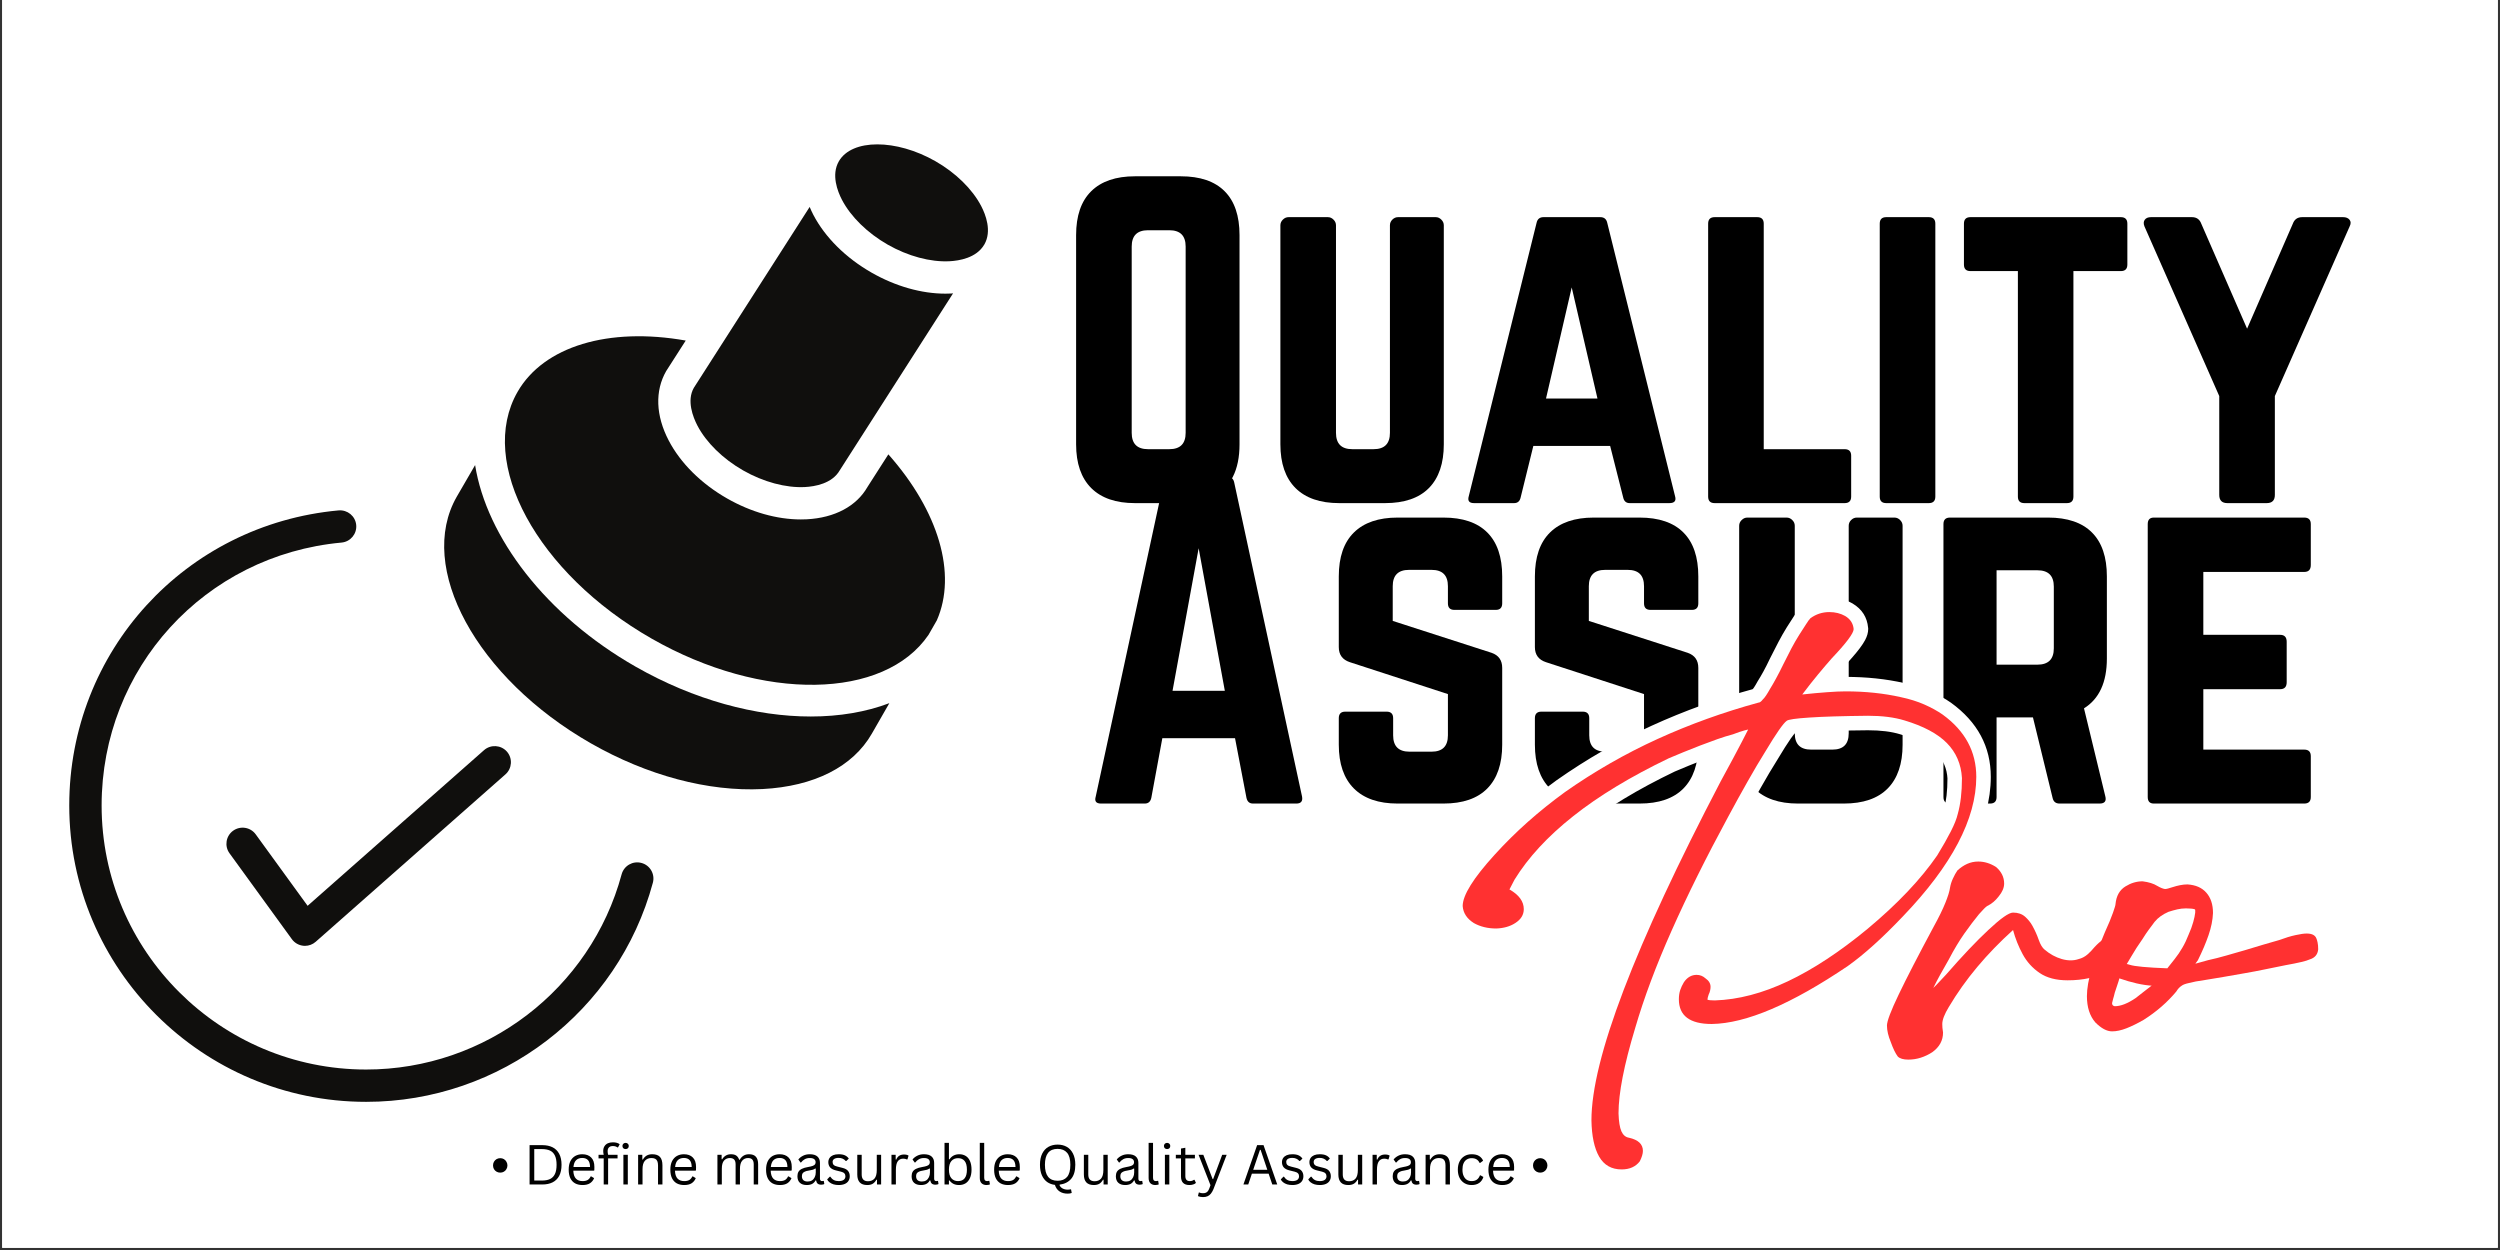 <svg xmlns="http://www.w3.org/2000/svg" xmlns:xlink="http://www.w3.org/1999/xlink" width="756" zoomAndPan="magnify" viewBox="0 0 567 283.5" height="378" preserveAspectRatio="xMidYMid meet" version="1.0"><rect x="0" y="0" width="567" height="283.5" fill="#333333" stroke="none"/><defs><g/><clipPath id="fb206261cb"><path d="M 0.5 0 L 566.5 0 L 566.5 283 L 0.5 283 Z M 0.5 0 " clip-rule="nonzero"/></clipPath><clipPath id="c12416e0af"><path d="M 0.5 0 L 566.5 0 L 566.5 283 L 0.5 283 Z M 0.5 0 " clip-rule="nonzero"/></clipPath><clipPath id="26098109e1"><path d="M 15.512 115 L 149 115 L 149 249.895 L 15.512 249.895 Z M 15.512 115 " clip-rule="nonzero"/></clipPath><clipPath id="5cbbf2f5a4"><path d="M 189 32.75 L 225 32.75 L 225 60 L 189 60 Z M 189 32.75 " clip-rule="nonzero"/></clipPath><clipPath id="d48a1bd351"><rect x="0" width="206" y="0" height="150"/></clipPath><clipPath id="7daf13061f"><rect x="0" width="243" y="0" height="18"/></clipPath><clipPath id="9b760e7dc3"><rect x="0" width="567" y="0" height="283"/></clipPath></defs><g clip-path="url(#fb206261cb)"><path fill="#ffffff" d="M 0.5 0 L 566.5 0 L 566.5 283 L 0.5 283 Z M 0.5 0 " fill-opacity="1" fill-rule="nonzero"/><g transform="matrix(1, 0, 0, 1, 0, 0)"><g clip-path="url(#9b760e7dc3)"><g clip-path="url(#c12416e0af)"><path fill="#ffffff" d="M 0.5 0 L 566.57 0 L 566.57 283.035 L 0.5 283.035 Z M 0.5 0 " fill-opacity="1" fill-rule="nonzero"/></g><g clip-path="url(#26098109e1)"><path fill="#100f0d" d="M 145.48 195.715 C 143.531 195.184 141.512 196.344 140.984 198.301 C 133.953 224.363 110.125 242.57 83.043 242.57 C 49.961 242.57 23.047 215.707 23.047 182.688 C 23.047 151.543 46.441 125.906 77.469 123.055 C 79.488 122.867 80.973 121.082 80.789 119.07 C 80.602 117.055 78.82 115.59 76.797 115.758 C 41.973 118.961 15.707 147.734 15.707 182.688 C 15.707 219.746 45.918 249.898 83.043 249.898 C 113.438 249.898 140.176 229.461 148.07 200.203 C 148.598 198.25 147.438 196.238 145.48 195.715 " fill-opacity="1" fill-rule="nonzero"/></g><path fill="#100f0d" d="M 57.996 189.23 C 56.805 187.59 54.512 187.23 52.871 188.41 C 51.23 189.598 50.863 191.891 52.055 193.527 L 66.195 213 C 66.801 213.84 67.734 214.379 68.766 214.496 C 68.898 214.508 69.031 214.52 69.164 214.52 C 70.059 214.52 70.922 214.191 71.598 213.598 L 114.637 175.625 C 116.156 174.285 116.297 171.969 114.957 170.453 C 113.613 168.941 111.297 168.801 109.777 170.137 L 69.766 205.438 L 57.996 189.23 " fill-opacity="1" fill-rule="nonzero"/><g clip-path="url(#5cbbf2f5a4)"><path fill="#100f0d" d="M 222.535 46.734 C 220.535 42.898 216.758 39.191 212.168 36.57 C 207.703 34.02 202.969 32.742 198.977 32.742 C 194.969 32.742 191.715 34.027 190.242 36.598 C 188.5 39.641 189.941 43.363 190.957 45.316 C 192.957 49.152 196.738 52.855 201.328 55.48 C 205.914 58.098 211.035 59.477 215.355 59.25 C 217.543 59.141 221.449 58.5 223.211 55.504 L 223.262 55.43 C 224.984 52.391 223.551 48.68 222.535 46.734 " fill-opacity="1" fill-rule="nonzero"/></g><path fill="#100f0d" d="M 196.738 110.453 C 194.258 114.793 189.328 117.449 182.949 117.777 C 182.512 117.797 182.07 117.809 181.625 117.809 C 176.199 117.812 170.312 116.141 164.895 113.043 C 159.031 109.695 154.332 105.027 151.66 99.902 C 148.711 94.246 148.512 88.66 151.086 84.164 L 155.523 77.238 C 138.035 74.137 123.312 78.535 117.379 88.879 C 108.191 104.906 121.828 130.004 147.777 144.828 C 172.965 159.215 200.59 158.676 210.594 143.973 L 212.477 140.688 C 217.082 130.195 212.914 115.938 201.48 103.047 L 196.738 110.453 " fill-opacity="1" fill-rule="nonzero"/><path fill="#100f0d" d="M 214.414 66.602 C 208.988 66.602 203.098 64.93 197.68 61.836 C 191.816 58.484 187.117 53.82 184.449 48.695 C 184.141 48.105 183.879 47.516 183.633 46.93 L 157.363 87.957 C 155.711 90.848 157.156 94.574 158.172 96.523 C 160.172 100.359 163.949 104.062 168.539 106.688 C 173.125 109.309 178.242 110.688 182.57 110.461 C 184.77 110.344 188.719 109.703 190.461 106.66 L 216.156 66.527 C 216.016 66.535 215.879 66.562 215.734 66.57 C 215.301 66.59 214.859 66.602 214.414 66.602 " fill-opacity="1" fill-rule="nonzero"/><path fill="#100f0d" d="M 144.133 151.184 C 123.746 139.539 110.359 121.785 107.754 105.48 L 103.598 112.645 C 94.418 128.656 108.055 153.754 134.004 168.582 C 146.82 175.902 160.645 179.574 172.938 178.957 C 184.629 178.355 193.434 173.898 197.727 166.402 L 201.703 159.477 C 196.426 161.48 190.379 162.504 183.891 162.504 C 171.465 162.504 157.43 158.781 144.133 151.184 " fill-opacity="1" fill-rule="nonzero"/><g fill="#000000" fill-opacity="1"><g transform="translate(239.436, 114.108)"><g><path d="M 41.688 -60.781 L 41.688 -13.344 C 41.688 -7.477 39.68 -3.523 35.672 -1.484 L 39.375 6.484 C 39.625 6.984 39.594 7.383 39.281 7.688 C 38.977 8 38.578 8.156 38.078 8.156 L 28.453 8.156 C 28.016 8.156 27.688 8.031 27.469 7.781 C 27.25 7.531 27.051 7.223 26.875 6.859 L 23.719 0 L 17.969 0 C 13.645 0 10.336 -1.141 8.047 -3.422 C 5.766 -5.711 4.625 -9.02 4.625 -13.344 L 4.625 -60.781 C 4.625 -65.164 5.766 -68.484 8.047 -70.734 C 10.336 -72.992 13.645 -74.125 17.969 -74.125 L 28.359 -74.125 C 32.742 -74.125 36.062 -72.992 38.312 -70.734 C 40.562 -68.484 41.688 -65.164 41.688 -60.781 Z M 17.234 -58.188 L 17.234 -15.938 C 17.234 -13.469 18.469 -12.234 20.938 -12.234 L 25.766 -12.234 C 28.234 -12.234 29.469 -13.469 29.469 -15.938 L 29.469 -58.188 C 29.469 -60.656 28.234 -61.891 25.766 -61.891 L 20.938 -61.891 C 18.469 -61.891 17.234 -60.656 17.234 -58.188 Z M 17.234 -58.188 "/></g></g></g><g fill="#000000" fill-opacity="1"><g transform="translate(285.767, 114.108)"><g><path d="M 31.312 -64.859 L 39.844 -64.859 C 40.332 -64.859 40.758 -64.672 41.125 -64.297 C 41.5 -63.93 41.688 -63.5 41.688 -63 L 41.688 -13.344 C 41.688 -9.02 40.562 -5.711 38.312 -3.422 C 36.062 -1.141 32.742 0 28.359 0 L 17.969 0 C 13.645 0 10.336 -1.141 8.047 -3.422 C 5.766 -5.711 4.625 -9.02 4.625 -13.344 L 4.625 -63 C 4.625 -63.5 4.812 -63.93 5.188 -64.297 C 5.562 -64.672 5.992 -64.859 6.484 -64.859 L 15.375 -64.859 C 15.875 -64.859 16.305 -64.672 16.672 -64.297 C 17.047 -63.93 17.234 -63.5 17.234 -63 L 17.234 -15.938 C 17.234 -13.469 18.469 -12.234 20.938 -12.234 L 25.766 -12.234 C 28.234 -12.234 29.469 -13.469 29.469 -15.938 L 29.469 -63 C 29.469 -63.5 29.648 -63.93 30.016 -64.297 C 30.391 -64.672 30.82 -64.859 31.312 -64.859 Z M 31.312 -64.859 "/></g></g></g><g fill="#000000" fill-opacity="1"><g transform="translate(330.244, 114.108)"><g><path d="M 48.359 0 L 39.375 0 C 38.57 0 38.078 -0.43 37.891 -1.297 L 34.938 -12.969 L 17.516 -12.969 L 14.641 -1.297 C 14.453 -0.43 13.957 0 13.156 0 L 4.078 0 C 2.961 0 2.562 -0.523 2.875 -1.578 L 18.25 -63.562 C 18.438 -64.426 18.961 -64.859 19.828 -64.859 L 32.703 -64.859 C 33.566 -64.859 34.094 -64.426 34.281 -63.562 L 49.656 -1.578 C 49.969 -0.523 49.535 0 48.359 0 Z M 32.062 -23.719 L 26.219 -48.922 L 20.391 -23.719 Z M 32.062 -23.719 "/></g></g></g><g fill="#000000" fill-opacity="1"><g transform="translate(382.782, 114.108)"><g><path d="M 17.234 -12.234 L 17.234 -63.375 C 17.234 -64.363 16.738 -64.859 15.75 -64.859 L 6.109 -64.859 C 5.117 -64.859 4.625 -64.363 4.625 -63.375 L 4.625 -1.484 C 4.625 -0.492 5.117 0 6.109 0 L 35.578 0 C 36.566 0 37.062 -0.492 37.062 -1.484 L 37.062 -10.75 C 37.062 -11.738 36.566 -12.234 35.578 -12.234 Z M 17.234 -12.234 "/></g></g></g><g fill="#000000" fill-opacity="1"><g transform="translate(421.7, 114.108)"><g><path d="M 6.109 0 L 15.75 0 C 16.738 0 17.234 -0.492 17.234 -1.484 L 17.234 -63.375 C 17.234 -64.363 16.738 -64.859 15.75 -64.859 L 6.109 -64.859 C 5.117 -64.859 4.625 -64.363 4.625 -63.375 L 4.625 -1.484 C 4.625 -0.492 5.117 0 6.109 0 Z M 6.109 0 "/></g></g></g><g fill="#000000" fill-opacity="1"><g transform="translate(442.641, 114.108)"><g><path d="M 38.359 -64.859 L 4.266 -64.859 C 3.273 -64.859 2.781 -64.363 2.781 -63.375 L 2.781 -54.109 C 2.781 -53.117 3.273 -52.625 4.266 -52.625 L 15.016 -52.625 L 15.016 -1.484 C 15.016 -0.492 15.508 0 16.5 0 L 26.125 0 C 27.113 0 27.609 -0.492 27.609 -1.484 L 27.609 -52.625 L 38.359 -52.625 C 39.348 -52.625 39.844 -53.117 39.844 -54.109 L 39.844 -63.375 C 39.844 -64.363 39.348 -64.859 38.359 -64.859 Z M 38.359 -64.859 "/></g></g></g><g fill="#000000" fill-opacity="1"><g transform="translate(485.265, 114.108)"><g><path d="M 36.875 -64.859 L 46.141 -64.859 C 46.816 -64.859 47.312 -64.656 47.625 -64.25 C 47.938 -63.852 47.938 -63.348 47.625 -62.734 L 30.672 -24.281 L 30.672 -1.859 C 30.672 -0.617 30.051 0 28.812 0 L 19.922 0 C 18.68 0 18.062 -0.617 18.062 -1.859 L 18.062 -24.281 L 1.109 -62.734 C 0.859 -63.348 0.875 -63.852 1.156 -64.25 C 1.438 -64.656 1.914 -64.859 2.594 -64.859 L 11.859 -64.859 C 12.91 -64.859 13.617 -64.363 13.984 -63.375 L 24.375 -39.562 L 34.75 -63.375 C 35.113 -64.363 35.82 -64.859 36.875 -64.859 Z M 36.875 -64.859 "/></g></g></g><g fill="#000000" fill-opacity="1"><g transform="translate(244.713, 182.246)"><g><path d="M 49.297 0 L 39.469 0 C 38.664 0 38.172 -0.43 37.984 -1.297 L 35.391 -14.828 L 18.906 -14.828 L 16.406 -1.297 C 16.219 -0.43 15.723 0 14.922 0 L 5 0 C 3.883 0 3.484 -0.523 3.797 -1.578 L 19.188 -72.828 C 19.363 -73.691 19.883 -74.125 20.75 -74.125 L 33.641 -74.125 C 34.504 -74.125 35.023 -73.691 35.203 -72.828 L 50.594 -1.578 C 50.781 -0.523 50.348 0 49.297 0 Z M 33.078 -25.578 L 27.141 -57.906 L 21.219 -25.578 Z M 33.078 -25.578 "/></g></g></g><g fill="#000000" fill-opacity="1"><g transform="translate(299.012, 182.246)"><g><path d="M 17.969 -64.859 L 28.359 -64.859 C 32.742 -64.859 36.062 -63.727 38.312 -61.469 C 40.562 -59.219 41.688 -55.898 41.688 -51.516 L 41.688 -45.406 C 41.688 -44.414 41.195 -43.922 40.219 -43.922 L 30.859 -43.922 C 29.867 -43.922 29.375 -44.414 29.375 -45.406 L 29.375 -49.297 C 29.375 -51.766 28.141 -53 25.672 -53 L 20.562 -53 C 18.094 -53 16.859 -51.766 16.859 -49.297 L 16.859 -41.422 L 39.281 -34.188 C 40.883 -33.633 41.688 -32.492 41.688 -30.766 L 41.688 -13.344 C 41.688 -9.02 40.562 -5.711 38.312 -3.422 C 36.062 -1.141 32.742 0 28.359 0 L 17.969 0 C 13.645 0 10.336 -1.141 8.047 -3.422 C 5.766 -5.711 4.625 -9.02 4.625 -13.344 L 4.625 -19.359 C 4.625 -20.348 5.117 -20.844 6.109 -20.844 L 15.469 -20.844 C 16.457 -20.844 16.953 -20.348 16.953 -19.359 L 16.953 -15.469 C 16.953 -13 18.188 -11.766 20.656 -11.766 L 25.672 -11.766 C 28.141 -11.766 29.375 -13 29.375 -15.469 L 29.375 -24.828 L 7.141 -32.062 C 5.461 -32.613 4.625 -33.754 4.625 -35.484 L 4.625 -51.516 C 4.625 -55.898 5.766 -59.219 8.047 -61.469 C 10.336 -63.727 13.645 -64.859 17.969 -64.859 Z M 17.969 -64.859 "/></g></g></g><g fill="#000000" fill-opacity="1"><g transform="translate(343.489, 182.246)"><g><path d="M 17.969 -64.859 L 28.359 -64.859 C 32.742 -64.859 36.062 -63.727 38.312 -61.469 C 40.562 -59.219 41.688 -55.898 41.688 -51.516 L 41.688 -45.406 C 41.688 -44.414 41.195 -43.922 40.219 -43.922 L 30.859 -43.922 C 29.867 -43.922 29.375 -44.414 29.375 -45.406 L 29.375 -49.297 C 29.375 -51.766 28.141 -53 25.672 -53 L 20.562 -53 C 18.094 -53 16.859 -51.766 16.859 -49.297 L 16.859 -41.422 L 39.281 -34.188 C 40.883 -33.633 41.688 -32.492 41.688 -30.766 L 41.688 -13.344 C 41.688 -9.02 40.562 -5.711 38.312 -3.422 C 36.062 -1.141 32.742 0 28.359 0 L 17.969 0 C 13.645 0 10.336 -1.141 8.047 -3.422 C 5.766 -5.711 4.625 -9.02 4.625 -13.344 L 4.625 -19.359 C 4.625 -20.348 5.117 -20.844 6.109 -20.844 L 15.469 -20.844 C 16.457 -20.844 16.953 -20.348 16.953 -19.359 L 16.953 -15.469 C 16.953 -13 18.188 -11.766 20.656 -11.766 L 25.672 -11.766 C 28.141 -11.766 29.375 -13 29.375 -15.469 L 29.375 -24.828 L 7.141 -32.062 C 5.461 -32.613 4.625 -33.754 4.625 -35.484 L 4.625 -51.516 C 4.625 -55.898 5.766 -59.219 8.047 -61.469 C 10.336 -63.727 13.645 -64.859 17.969 -64.859 Z M 17.969 -64.859 "/></g></g></g><g fill="#000000" fill-opacity="1"><g transform="translate(389.819, 182.246)"><g><path d="M 31.312 -64.859 L 39.844 -64.859 C 40.332 -64.859 40.758 -64.672 41.125 -64.297 C 41.5 -63.93 41.688 -63.5 41.688 -63 L 41.688 -13.344 C 41.688 -9.02 40.562 -5.711 38.312 -3.422 C 36.062 -1.141 32.742 0 28.359 0 L 17.969 0 C 13.645 0 10.336 -1.141 8.047 -3.422 C 5.766 -5.711 4.625 -9.02 4.625 -13.344 L 4.625 -63 C 4.625 -63.5 4.812 -63.93 5.188 -64.297 C 5.562 -64.672 5.992 -64.859 6.484 -64.859 L 15.375 -64.859 C 15.875 -64.859 16.305 -64.672 16.672 -64.297 C 17.047 -63.93 17.234 -63.5 17.234 -63 L 17.234 -15.938 C 17.234 -13.469 18.469 -12.234 20.938 -12.234 L 25.766 -12.234 C 28.234 -12.234 29.469 -13.469 29.469 -15.938 L 29.469 -63 C 29.469 -63.5 29.648 -63.93 30.016 -64.297 C 30.391 -64.672 30.82 -64.859 31.312 -64.859 Z M 31.312 -64.859 "/></g></g></g><g fill="#000000" fill-opacity="1"><g transform="translate(436.15, 182.246)"><g><path d="M 41.688 -51.516 L 41.688 -32.891 C 41.688 -27.516 39.957 -23.75 36.5 -21.594 L 41.328 -1.672 C 41.629 -0.555 41.195 0 40.031 0 L 30.953 0 C 30.086 0 29.562 -0.43 29.375 -1.297 L 24.922 -19.547 L 16.672 -19.547 L 16.672 -1.484 C 16.672 -0.492 16.18 0 15.203 0 L 6.109 0 C 5.117 0 4.625 -0.492 4.625 -1.484 L 4.625 -63.375 C 4.625 -64.363 5.117 -64.859 6.109 -64.859 L 28.359 -64.859 C 32.742 -64.859 36.062 -63.727 38.312 -61.469 C 40.562 -59.219 41.688 -55.898 41.688 -51.516 Z M 16.672 -31.5 L 25.938 -31.5 C 28.414 -31.5 29.656 -32.734 29.656 -35.203 L 29.656 -49.203 C 29.656 -51.672 28.414 -52.906 25.938 -52.906 L 16.672 -52.906 Z M 16.672 -31.5 "/></g></g></g><g fill="#000000" fill-opacity="1"><g transform="translate(482.48, 182.246)"><g><path d="M 41.609 -63.375 L 41.609 -54.109 C 41.609 -53.055 41.113 -52.531 40.125 -52.531 L 17.234 -52.531 L 17.234 -38.266 L 34.656 -38.266 C 35.645 -38.266 36.141 -37.738 36.141 -36.688 L 36.141 -27.516 C 36.141 -26.461 35.645 -25.938 34.656 -25.938 L 17.234 -25.938 L 17.234 -12.234 L 40.125 -12.234 C 41.113 -12.234 41.609 -11.738 41.609 -10.75 L 41.609 -1.484 C 41.609 -0.492 41.113 0 40.125 0 L 6.016 0 C 5.086 0 4.625 -0.492 4.625 -1.484 L 4.625 -63.375 C 4.625 -64.363 5.086 -64.859 6.016 -64.859 L 40.125 -64.859 C 41.113 -64.859 41.609 -64.363 41.609 -63.375 Z M 41.609 -63.375 "/></g></g></g><g transform="matrix(1, 0, 0, 1, 326, 133)"><g clip-path="url(#d48a1bd351)"><g fill="#ffffff" fill-opacity="1"><g transform="translate(6.783, 122.491)"><g><path d="M 35 13.027 C 33.281 13.027 31.742 12.641 30.391 11.871 C 29.023 11.094 27.914 9.965 27.062 8.484 C 25.668 6.062 24.938 2.785 24.867 -1.348 C 24.867 -8.719 27.383 -18.996 32.41 -32.18 C 37.34 -45.109 44.715 -60.973 54.543 -79.77 C 56.711 -83.758 58.316 -86.762 59.355 -88.785 L 62.223 -94.363 L 65.426 -93.297 L 64.926 -86.93 C 64.672 -86.891 64.258 -86.793 63.68 -86.641 C 63.133 -86.5 62.391 -86.246 61.457 -85.883 L 61.281 -85.812 L 61.102 -85.766 C 60.074 -85.496 58.969 -85.156 57.793 -84.746 C 56.574 -84.32 55.312 -83.852 54.008 -83.34 C 51.348 -82.301 49.012 -81.348 46.996 -80.484 L 45.703 -83.508 L 47.125 -80.543 C 38.691 -76.496 31.676 -72.254 26.078 -67.816 C 20.59 -63.465 16.398 -58.941 13.504 -54.238 L 10.703 -55.965 L 13.621 -54.449 L 12.48 -52.254 L 9.562 -53.773 L 11.184 -56.633 C 12.68 -55.785 13.84 -54.793 14.66 -53.664 C 15.617 -52.344 16.098 -50.887 16.098 -49.297 C 16.098 -48.039 15.773 -46.883 15.133 -45.828 C 14.543 -44.867 13.715 -44.047 12.645 -43.367 C 10.98 -42.285 8.996 -41.703 6.691 -41.625 L 6.637 -41.621 L 6.578 -41.621 C 4.078 -41.621 1.844 -42.172 -0.117 -43.27 L -0.191 -43.312 L -0.262 -43.355 C -2.777 -44.941 -4.133 -47.074 -4.332 -49.758 L -4.344 -49.879 L -4.344 -50 C -4.344 -51.855 -3.57 -54.023 -2.023 -56.5 C -0.703 -58.613 1.234 -61.074 3.797 -63.883 C 6.211 -66.539 8.793 -69.09 11.543 -71.535 C 14.285 -73.977 17.191 -76.312 20.262 -78.539 C 27.121 -83.355 34.301 -87.473 41.793 -90.887 C 49.266 -94.297 57.062 -97.105 65.188 -99.316 L 65.613 -99.43 L 66.055 -99.43 C 65.484 -99.43 64.996 -99.277 64.578 -98.977 C 64.5 -98.922 64.438 -98.863 64.387 -98.812 L 64.387 -98.816 L 64.602 -99.105 L 64.879 -99.34 C 64.844 -99.312 64.816 -99.289 64.797 -99.266 C 64.797 -99.266 64.805 -99.273 64.816 -99.285 C 64.871 -99.355 64.938 -99.445 65.02 -99.566 C 65.238 -99.887 65.496 -100.324 65.797 -100.875 L 65.852 -100.973 L 65.91 -101.066 C 66.281 -101.648 66.695 -102.359 67.16 -103.203 C 67.625 -104.055 68.141 -105.066 68.695 -106.238 C 69.367 -107.586 70.004 -108.82 70.598 -109.953 C 71.223 -111.137 71.848 -112.23 72.473 -113.234 L 74.074 -115.727 C 74.609 -116.566 75.078 -117.184 75.48 -117.59 L 75.664 -117.773 L 75.871 -117.926 C 77.734 -119.277 79.812 -119.957 82.105 -119.957 C 84.02 -119.957 85.75 -119.527 87.301 -118.664 L 87.348 -118.641 L 87.395 -118.609 C 89.52 -117.336 90.691 -115.5 90.906 -113.105 L 90.922 -112.957 L 90.922 -112.809 C 90.922 -112.031 90.691 -111.203 90.23 -110.328 C 89.938 -109.781 89.535 -109.16 89.012 -108.465 C 88.105 -107.254 86.77 -105.723 85.016 -103.875 L 82.633 -106.141 L 85.09 -103.957 C 84.18 -102.934 83.184 -101.766 82.098 -100.449 C 81.016 -99.141 79.844 -97.656 78.586 -95.996 L 75.965 -97.984 L 75.602 -101.254 C 77.75 -101.492 79.684 -101.672 81.395 -101.789 C 83.137 -101.914 84.602 -101.973 85.789 -101.973 C 90.539 -101.973 94.965 -101.508 99.062 -100.578 C 101.238 -100.129 103.227 -99.508 105.02 -98.707 C 106.793 -97.922 108.352 -97.055 109.695 -96.117 C 115.719 -91.754 118.73 -86.148 118.73 -79.297 C 118.73 -68.883 112.867 -57.57 101.145 -45.355 C 96.387 -40.355 92.082 -36.48 88.227 -33.727 L 88.195 -33.703 L 88.156 -33.68 C 74.809 -24.656 63.918 -20.082 55.488 -19.957 C 52.238 -19.957 49.695 -20.645 47.867 -22.02 C 45.75 -23.613 44.691 -25.895 44.691 -28.859 C 44.691 -29.977 44.852 -31.008 45.168 -31.961 C 45.449 -32.805 45.828 -33.621 46.301 -34.41 L 46.352 -34.496 L 46.406 -34.578 C 47.07 -35.547 47.859 -36.293 48.777 -36.82 C 49.766 -37.391 50.848 -37.676 52.02 -37.676 C 53.621 -37.676 55.027 -37.133 56.234 -36.043 L 54.035 -33.598 L 55.906 -36.301 C 56.684 -35.766 57.289 -35.129 57.723 -34.395 C 58.219 -33.555 58.465 -32.645 58.465 -31.668 C 58.465 -31.215 58.414 -30.738 58.312 -30.23 C 58.199 -29.652 57.984 -29.055 57.68 -28.441 L 54.738 -29.914 L 57.859 -28.871 C 57.805 -28.707 57.766 -28.582 57.746 -28.492 C 57.758 -28.547 57.762 -28.641 57.762 -28.773 L 54.473 -28.773 L 55.945 -31.715 C 55.711 -31.832 55.531 -31.895 55.406 -31.91 C 55.551 -31.895 55.793 -31.887 56.141 -31.887 L 56.141 -28.598 L 56.031 -31.883 C 60.898 -32.043 65.992 -33.387 71.309 -35.91 C 76.797 -38.512 82.59 -42.332 88.699 -47.363 C 95.238 -52.832 100.297 -58.164 103.871 -63.355 L 106.578 -61.492 L 103.773 -63.207 C 105.016 -65.238 106.012 -66.992 106.762 -68.469 C 107.426 -69.77 107.844 -70.809 108.016 -71.59 L 108.039 -71.691 L 108.07 -71.793 C 108.625 -73.715 108.902 -76.129 108.902 -79.035 L 112.195 -79.035 L 108.91 -78.852 C 108.781 -81.184 107.953 -83.121 106.43 -84.664 C 104.723 -86.398 101.973 -87.828 98.188 -88.953 C 96.199 -89.562 93.766 -89.867 90.879 -89.867 C 85.113 -89.812 80.742 -89.684 77.766 -89.48 C 76.332 -89.387 75.23 -89.281 74.469 -89.168 C 74.168 -89.125 73.949 -89.086 73.812 -89.047 C 74.027 -89.105 74.277 -89.254 74.562 -89.492 L 74.449 -89.398 L 74.328 -89.312 C 74.395 -89.359 74.438 -89.395 74.457 -89.41 C 74.406 -89.359 74.336 -89.281 74.254 -89.18 C 74.02 -88.898 73.727 -88.512 73.379 -88.012 C 72.617 -86.918 71.641 -85.379 70.453 -83.395 C 69.168 -81.355 67.84 -79.113 66.461 -76.672 C 65.066 -74.203 63.586 -71.52 62.016 -68.613 C 57.086 -59.504 52.867 -51.012 49.367 -43.137 C 45.887 -35.32 43.176 -28.062 41.23 -21.363 C 38.801 -13.348 37.586 -7.219 37.586 -2.984 L 34.297 -2.984 L 37.586 -3.086 C 37.633 -1.648 37.754 -0.703 37.957 -0.25 L 37.953 -0.246 C 37.914 -0.305 37.859 -0.359 37.793 -0.418 C 37.605 -0.574 37.398 -0.672 37.168 -0.707 L 37.273 -0.691 L 37.379 -0.668 C 39.023 -0.301 40.328 0.336 41.293 1.25 C 42.508 2.395 43.113 3.82 43.113 5.527 C 43.113 6.688 42.766 7.969 42.066 9.367 L 41.926 9.641 L 41.738 9.887 C 40.145 11.98 37.898 13.027 35 13.027 Z M 35 6.449 C 35.727 6.449 36.23 6.266 36.508 5.902 L 39.121 7.895 L 36.18 6.422 C 36.328 6.129 36.434 5.875 36.496 5.668 C 36.516 5.602 36.527 5.547 36.535 5.508 L 36.535 5.527 C 36.535 5.711 36.617 5.879 36.777 6.031 L 36.789 6.043 C 36.758 6.023 36.719 6.004 36.668 5.98 C 36.488 5.895 36.25 5.82 35.953 5.754 L 36.668 2.543 L 36.168 5.797 C 35.176 5.645 34.301 5.246 33.543 4.605 C 32.879 4.043 32.348 3.32 31.953 2.441 C 31.398 1.199 31.082 -0.574 31.012 -2.879 L 31.008 -2.93 L 31.008 -2.984 C 31.008 -7.867 32.309 -14.605 34.91 -23.199 C 36.941 -30.184 39.754 -37.723 43.355 -45.812 C 46.926 -53.844 51.219 -62.484 56.23 -71.738 C 57.816 -74.68 59.32 -77.402 60.73 -79.906 C 62.16 -82.438 63.52 -84.73 64.812 -86.781 C 66.078 -88.891 67.133 -90.555 67.98 -91.77 C 69.012 -93.25 69.879 -94.234 70.586 -94.723 L 72.457 -92.02 L 70.352 -94.547 C 71 -95.086 72.055 -95.465 73.516 -95.68 C 74.449 -95.816 75.719 -95.938 77.324 -96.047 C 80.426 -96.254 84.945 -96.387 90.879 -96.449 C 94.422 -96.449 97.484 -96.051 100.062 -95.258 C 104.93 -93.812 108.613 -91.82 111.113 -89.285 C 113.801 -86.559 115.258 -83.203 115.477 -79.219 L 115.484 -79.125 L 115.484 -79.035 C 115.484 -75.508 115.117 -72.484 114.387 -69.961 L 111.23 -70.879 L 114.441 -70.164 C 114.145 -68.84 113.539 -67.277 112.625 -65.48 C 111.797 -63.855 110.719 -61.953 109.387 -59.777 L 109.34 -59.699 L 109.289 -59.625 C 105.375 -53.941 99.906 -48.16 92.883 -42.285 C 86.355 -36.91 80.105 -32.801 74.129 -29.969 C 67.988 -27.051 62.027 -25.5 56.25 -25.309 L 56.141 -25.309 C 55.551 -25.309 55.066 -25.328 54.68 -25.371 C 54.027 -25.445 53.469 -25.598 53.004 -25.828 L 51.184 -26.738 L 51.184 -28.773 C 51.184 -29.363 51.328 -30.09 51.617 -30.953 L 51.691 -31.176 L 51.793 -31.383 C 51.828 -31.445 51.848 -31.5 51.863 -31.539 L 51.863 -31.523 C 51.879 -31.602 51.887 -31.648 51.887 -31.668 C 51.887 -31.449 51.945 -31.242 52.059 -31.047 C 52.098 -30.98 52.137 -30.926 52.18 -30.883 L 52.164 -30.891 L 51.992 -31.012 L 51.836 -31.152 C 51.875 -31.113 51.938 -31.098 52.02 -31.098 C 52.02 -31.098 52.031 -31.105 52.059 -31.117 C 52.008 -31.09 51.938 -31.004 51.836 -30.863 L 49.121 -32.719 L 51.945 -31.027 C 51.715 -30.648 51.539 -30.266 51.41 -29.883 C 51.316 -29.605 51.273 -29.266 51.273 -28.859 C 51.273 -28.082 51.457 -27.555 51.824 -27.277 C 52.48 -26.781 53.672 -26.535 55.391 -26.535 C 62.516 -26.641 72.207 -30.84 84.473 -39.129 L 86.316 -36.402 L 84.402 -39.082 C 87.918 -41.59 91.918 -45.199 96.398 -49.91 C 106.898 -60.852 112.148 -70.648 112.148 -79.297 C 112.148 -83.91 110.074 -87.719 105.922 -90.727 C 104.926 -91.426 103.734 -92.082 102.348 -92.695 C 100.984 -93.301 99.406 -93.789 97.605 -94.16 C 93.984 -94.984 90.047 -95.395 85.789 -95.395 C 84.754 -95.395 83.445 -95.34 81.852 -95.227 C 80.23 -95.113 78.391 -94.941 76.328 -94.715 L 68.715 -93.867 L 73.344 -99.973 C 74.66 -101.703 75.887 -103.258 77.027 -104.641 C 78.16 -106.016 79.211 -107.242 80.172 -108.328 L 80.211 -108.367 L 80.246 -108.406 C 81.824 -110.066 82.992 -111.402 83.75 -112.414 C 84.062 -112.828 84.281 -113.16 84.41 -113.398 C 84.426 -113.43 84.438 -113.453 84.445 -113.473 C 84.441 -113.465 84.438 -113.453 84.43 -113.43 C 84.371 -113.254 84.344 -113.043 84.344 -112.809 L 87.633 -112.809 L 84.355 -112.508 C 84.348 -112.613 84.328 -112.688 84.301 -112.73 C 84.254 -112.801 84.156 -112.879 84.008 -112.969 L 85.703 -115.789 L 84.105 -112.914 C 83.547 -113.223 82.883 -113.379 82.105 -113.379 C 81.238 -113.379 80.453 -113.121 79.742 -112.602 L 77.809 -115.262 L 80.133 -112.938 C 80.07 -112.875 79.895 -112.617 79.609 -112.168 L 78.055 -109.75 C 77.512 -108.883 76.969 -107.93 76.422 -106.891 C 75.848 -105.797 75.25 -104.641 74.637 -103.41 C 74.023 -102.125 73.457 -101.004 72.93 -100.043 C 72.398 -99.074 71.906 -98.234 71.461 -97.531 L 68.684 -99.297 L 71.574 -97.723 C 70.68 -96.082 69.875 -94.957 69.16 -94.344 L 67.02 -96.844 L 69.648 -94.867 C 68.641 -93.523 67.441 -92.852 66.055 -92.852 L 66.055 -96.141 L 66.918 -92.965 C 59.137 -90.852 51.672 -88.16 44.523 -84.902 C 37.398 -81.652 30.598 -77.758 24.125 -73.215 C 21.23 -71.117 18.496 -68.918 15.914 -66.621 C 13.34 -64.332 10.922 -61.941 8.66 -59.449 C 6.367 -56.938 4.664 -54.793 3.559 -53.016 C 2.676 -51.605 2.238 -50.602 2.238 -50 L -1.051 -50 L 2.227 -50.242 C 2.262 -49.77 2.602 -49.328 3.242 -48.926 L 1.492 -46.141 L 3.098 -49.012 C 4.062 -48.473 5.223 -48.203 6.578 -48.203 L 6.578 -44.914 L 6.465 -48.199 C 7.551 -48.238 8.434 -48.477 9.109 -48.914 C 9.324 -49.051 9.461 -49.168 9.52 -49.258 C 9.516 -49.258 9.516 -49.254 9.516 -49.25 C 9.516 -49.258 9.52 -49.273 9.52 -49.297 C 9.52 -49.777 8.992 -50.312 7.938 -50.91 L 5.18 -52.477 L 7.84 -57.59 L 7.902 -57.691 C 11.203 -63.047 15.898 -68.141 21.992 -72.973 C 27.973 -77.715 35.402 -82.215 44.277 -86.477 L 44.344 -86.504 L 44.406 -86.531 C 46.484 -87.422 48.887 -88.402 51.609 -89.469 C 52.992 -90.008 54.332 -90.504 55.629 -90.957 C 56.965 -91.426 58.23 -91.816 59.426 -92.129 L 60.262 -88.949 L 59.07 -92.012 C 60.242 -92.469 61.227 -92.801 62.02 -93.008 C 62.789 -93.207 63.398 -93.348 63.844 -93.422 L 64.387 -90.176 L 63.348 -87.055 L 62.82 -87.23 L 63.859 -90.352 L 66.785 -88.848 L 65.207 -85.777 C 64.141 -83.707 62.531 -80.688 60.371 -76.723 C 50.664 -58.152 43.395 -42.523 38.555 -29.836 C 33.816 -17.406 31.449 -7.949 31.445 -1.457 C 31.496 1.543 31.934 3.762 32.762 5.199 C 33.02 5.648 33.316 5.965 33.645 6.152 C 33.988 6.352 34.441 6.449 35 6.449 Z M 35 6.449 "/></g></g></g><g fill="#ffffff" fill-opacity="1"><g transform="translate(112.134, 122.491)"><g><path d="M -5.352 -11.887 C -7.371 -11.887 -8.934 -12.441 -10.047 -13.551 L -10.211 -13.715 L -10.352 -13.902 C -11.074 -14.867 -11.754 -16.238 -12.395 -18.008 L -9.297 -19.121 L -12.336 -17.859 C -13.09 -19.668 -13.465 -21.344 -13.465 -22.895 C -13.465 -23.793 -13.172 -25.02 -12.582 -26.57 C -12.105 -27.836 -11.398 -29.438 -10.465 -31.379 C -8.66 -35.137 -5.992 -40.312 -2.461 -46.906 C -1.344 -48.918 -0.516 -50.59 0.016 -51.922 C 0.504 -53.141 0.785 -54.031 0.867 -54.59 L 0.871 -54.625 L 0.879 -54.664 C 1.043 -55.652 1.348 -56.633 1.789 -57.598 C 2.184 -58.457 2.605 -59.223 3.051 -59.895 L 3.273 -60.227 L 3.566 -60.496 C 4.531 -61.379 5.574 -62.07 6.691 -62.566 C 7.906 -63.109 9.184 -63.379 10.527 -63.379 C 12.57 -63.379 14.504 -62.797 16.328 -61.637 L 16.523 -61.508 L 16.703 -61.359 C 18.695 -59.648 19.691 -57.559 19.691 -55.09 C 19.691 -53.367 19.035 -51.703 17.715 -50.102 L 15.176 -52.191 L 17.789 -50.195 C 16.703 -48.777 15.422 -47.719 13.945 -47.023 L 12.543 -50 L 14.367 -47.262 C 14.395 -47.281 14.418 -47.297 14.434 -47.309 C 14.43 -47.305 14.418 -47.297 14.402 -47.285 C 14.34 -47.23 14.262 -47.156 14.168 -47.059 C 13.922 -46.812 13.586 -46.449 13.16 -45.973 L 10.703 -48.156 L 13.246 -46.074 C 12.246 -44.852 11.184 -43.438 10.062 -41.84 C 8.973 -40.285 7.875 -38.461 6.77 -36.363 L 6.742 -36.305 L 6.707 -36.25 C 5.227 -33.684 4.121 -31.656 3.391 -30.176 C 2.746 -28.859 2.395 -28.066 2.332 -27.797 L 0.324 -18.75 L -4.082 -27.562 L -1.141 -29.035 L -1.141 -25.746 C -2.07 -25.746 -2.867 -26 -3.535 -26.508 C -4.203 -27.016 -4.633 -27.68 -4.82 -28.496 C -4.961 -29.121 -4.938 -29.742 -4.742 -30.367 C -4.484 -31.184 -3.867 -32.023 -2.887 -32.898 C -1.926 -33.75 -0.695 -35.012 0.801 -36.676 C 4.535 -40.945 7.789 -44.375 10.562 -46.965 C 12.074 -48.383 13.363 -49.465 14.422 -50.215 C 15.926 -51.27 17.258 -51.797 18.422 -51.797 C 20.355 -51.797 21.984 -51.219 23.305 -50.062 C 24.309 -49.188 25.105 -48.195 25.703 -47.086 C 26.363 -45.895 26.918 -44.672 27.359 -43.414 C 27.473 -43.09 27.582 -42.84 27.691 -42.664 C 27.715 -42.625 27.73 -42.598 27.742 -42.586 C 27.719 -42.613 27.68 -42.648 27.633 -42.684 L 27.691 -42.641 L 27.746 -42.594 C 28.559 -41.902 29.441 -41.418 30.395 -41.141 C 31.125 -40.93 31.742 -40.91 32.246 -41.086 L 32.391 -41.137 L 32.535 -41.176 C 32.738 -41.227 32.938 -41.332 33.133 -41.496 C 33.566 -41.867 33.984 -42.297 34.383 -42.785 L 34.445 -42.859 L 34.508 -42.93 C 36.504 -45.098 38.453 -46.184 40.352 -46.184 C 41.961 -46.184 43.469 -45.484 44.871 -44.082 L 44.918 -44.035 L 44.961 -43.984 C 46.246 -42.594 46.887 -41.09 46.887 -39.473 C 46.887 -36.793 45.043 -34.406 41.363 -32.316 C 38.453 -30.684 34.93 -29.867 30.789 -29.867 C 27.543 -29.867 24.82 -30.613 22.625 -32.102 C 20.547 -33.512 18.914 -35.316 17.723 -37.512 C 16.664 -39.461 15.84 -41.52 15.246 -43.695 L 18.422 -44.562 L 20.625 -42.117 C 17.754 -39.531 15.156 -36.848 12.828 -34.07 C 10.516 -31.312 8.469 -28.434 6.691 -25.43 C 6.281 -24.754 5.988 -24.188 5.809 -23.727 C 5.707 -23.465 5.656 -23.305 5.656 -23.246 C 5.656 -23.109 5.668 -22.934 5.688 -22.711 C 5.711 -22.445 5.75 -22.137 5.801 -21.781 L 5.832 -21.551 L 5.832 -21.316 C 5.832 -19.848 5.492 -18.492 4.812 -17.254 C 4.164 -16.07 3.227 -15.039 2 -14.164 L 1.934 -14.117 L 1.867 -14.074 C 0.809 -13.395 -0.312 -12.863 -1.488 -12.484 C -2.727 -12.086 -4.012 -11.887 -5.352 -11.887 Z M -5.352 -18.465 C -4.703 -18.465 -4.09 -18.559 -3.512 -18.746 C -2.875 -18.949 -2.27 -19.238 -1.691 -19.609 L 0.086 -16.844 L -1.824 -19.52 C -1.105 -20.031 -0.746 -20.633 -0.746 -21.316 L 2.543 -21.316 L -0.711 -20.852 C -0.777 -21.316 -0.828 -21.738 -0.863 -22.113 C -0.902 -22.535 -0.922 -22.914 -0.922 -23.246 C -0.922 -24.797 -0.27 -26.641 1.031 -28.781 C 2.992 -32.094 5.246 -35.266 7.785 -38.297 C 10.312 -41.309 13.121 -44.211 16.219 -47.004 L 20.188 -50.586 L 21.594 -45.426 C 22.055 -43.742 22.691 -42.148 23.504 -40.648 C 24.188 -39.391 25.125 -38.359 26.32 -37.547 C 27.402 -36.812 28.891 -36.449 30.789 -36.449 C 33.785 -36.449 36.223 -36.977 38.113 -38.035 C 39.09 -38.59 39.777 -39.094 40.184 -39.543 C 40.281 -39.652 40.34 -39.727 40.359 -39.773 C 40.324 -39.699 40.309 -39.598 40.309 -39.473 C 40.309 -39.371 40.32 -39.293 40.348 -39.234 C 40.316 -39.301 40.242 -39.398 40.125 -39.523 L 42.543 -41.754 L 40.219 -39.43 C 40.078 -39.57 39.973 -39.656 39.906 -39.691 C 40.02 -39.633 40.164 -39.605 40.352 -39.605 C 40.492 -39.605 40.609 -39.621 40.703 -39.656 C 40.684 -39.648 40.641 -39.621 40.57 -39.578 C 40.238 -39.363 39.832 -38.996 39.352 -38.477 L 36.93 -40.703 L 39.477 -38.617 C 38.824 -37.82 38.129 -37.109 37.395 -36.484 C 36.418 -35.656 35.332 -35.09 34.133 -34.793 L 33.332 -37.984 L 34.422 -34.879 C 32.586 -34.234 30.633 -34.219 28.555 -34.824 C 26.699 -35.363 25.012 -36.285 23.484 -37.582 L 25.613 -40.086 L 23.594 -37.492 C 22.559 -38.297 21.746 -39.543 21.152 -41.234 C 20.832 -42.141 20.418 -43.051 19.91 -43.969 C 19.691 -44.379 19.379 -44.758 18.973 -45.113 C 18.895 -45.184 18.707 -45.219 18.422 -45.219 C 18.605 -45.219 18.773 -45.238 18.918 -45.281 C 18.941 -45.289 18.961 -45.293 18.973 -45.301 C 18.969 -45.297 18.957 -45.293 18.941 -45.285 C 18.762 -45.199 18.52 -45.051 18.207 -44.832 C 17.398 -44.262 16.348 -43.371 15.055 -42.16 C 12.445 -39.719 9.324 -36.426 5.691 -32.273 C 4.031 -30.43 2.629 -28.996 1.484 -27.98 C 1.332 -27.848 1.23 -27.75 1.18 -27.688 C 1.32 -27.855 1.441 -28.094 1.539 -28.406 C 1.699 -28.914 1.715 -29.434 1.594 -29.969 C 1.426 -30.695 1.047 -31.289 0.453 -31.738 C -0.059 -32.129 -0.59 -32.324 -1.141 -32.324 L 0.895 -32.324 L 2.066 -29.98 L -0.879 -28.508 L -4.09 -29.223 C -3.914 -30.004 -3.391 -31.289 -2.516 -33.07 C -1.723 -34.688 -0.547 -36.844 1.012 -39.539 L 3.859 -37.895 L 0.949 -39.426 C 2.184 -41.773 3.426 -43.836 4.676 -45.617 C 5.891 -47.352 7.051 -48.891 8.156 -50.242 L 8.242 -50.344 C 8.754 -50.918 9.18 -51.375 9.516 -51.711 C 9.961 -52.156 10.363 -52.5 10.719 -52.738 L 10.922 -52.871 L 11.145 -52.977 C 11.652 -53.219 12.125 -53.621 12.562 -54.191 L 12.598 -54.238 L 12.637 -54.285 C 12.844 -54.535 12.988 -54.758 13.066 -54.945 C 13.098 -55.02 13.113 -55.066 13.113 -55.09 C 13.113 -55.543 12.883 -55.965 12.422 -56.363 L 14.562 -58.859 L 12.797 -56.086 C 12.047 -56.559 11.293 -56.797 10.527 -56.797 C 10.113 -56.797 9.727 -56.719 9.363 -56.555 C 8.898 -56.352 8.449 -56.047 8.012 -55.645 L 5.789 -58.07 L 8.527 -56.246 C 8.273 -55.863 8.02 -55.402 7.77 -54.859 C 7.57 -54.422 7.438 -53.996 7.367 -53.582 L 4.121 -54.121 L 7.379 -53.656 C 7.227 -52.578 6.809 -51.188 6.125 -49.48 C 5.488 -47.891 4.559 -45.996 3.34 -43.797 C -0.148 -37.289 -2.773 -32.203 -4.535 -28.531 C -5.387 -26.762 -6.02 -25.328 -6.43 -24.242 C -6.613 -23.758 -6.746 -23.359 -6.828 -23.047 C -6.859 -22.941 -6.879 -22.852 -6.891 -22.789 L -6.891 -22.785 C -6.887 -22.816 -6.887 -22.852 -6.887 -22.895 C -6.887 -22.223 -6.68 -21.387 -6.262 -20.387 L -6.23 -20.312 L -6.203 -20.238 C -5.789 -19.086 -5.418 -18.289 -5.086 -17.852 L -7.719 -15.879 L -5.395 -18.203 C -5.555 -18.363 -5.703 -18.465 -5.844 -18.504 C -5.754 -18.477 -5.59 -18.465 -5.352 -18.465 Z M -5.352 -18.465 "/></g></g></g><g fill="#ffffff" fill-opacity="1"><g transform="translate(152.485, 122.491)"><g><path d="M 0.527 -18.289 C -1.551 -18.289 -3.586 -19.285 -5.57 -21.27 L -5.645 -21.344 L -5.715 -21.422 C -7.547 -23.508 -8.465 -26.219 -8.465 -29.562 C -8.465 -31.566 -8.07 -33.934 -7.281 -36.66 C -6.543 -39.211 -5.508 -42.066 -4.168 -45.23 L -4.137 -45.309 C -3.297 -47.148 -2.707 -48.566 -2.359 -49.555 C -2.188 -50.039 -2.066 -50.414 -1.988 -50.684 C -1.961 -50.773 -1.945 -50.836 -1.938 -50.871 C -1.961 -50.754 -1.973 -50.613 -1.973 -50.438 L -1.973 -50.594 L -1.961 -50.746 C -1.68 -53.715 -0.398 -55.895 1.887 -57.285 C 3.629 -58.363 5.488 -58.902 7.457 -58.902 L 7.66 -58.902 L 7.863 -58.879 C 9.762 -58.641 11.332 -58.125 12.566 -57.328 L 10.789 -54.562 L 12.445 -57.402 C 12.656 -57.281 12.836 -57.191 12.977 -57.133 C 13.012 -57.121 13.035 -57.109 13.051 -57.105 C 13.027 -57.113 12.996 -57.117 12.953 -57.125 L 12.543 -53.859 L 12.543 -57.148 C 12.434 -57.148 12.348 -57.145 12.277 -57.133 C 12.301 -57.137 12.344 -57.145 12.402 -57.16 C 12.613 -57.215 12.898 -57.301 13.258 -57.418 C 13.914 -57.637 14.602 -57.82 15.32 -57.961 C 16.117 -58.121 16.887 -58.203 17.633 -58.203 L 17.734 -58.203 L 17.836 -58.195 C 20.621 -58.023 22.812 -57.02 24.41 -55.188 C 25.945 -53.43 26.711 -51.172 26.711 -48.422 L 26.711 -48.359 L 26.707 -48.301 C 26.637 -46.395 26.242 -44.398 25.523 -42.305 C 24.863 -40.387 24 -38.367 22.941 -36.25 L 22.809 -35.984 L 22.633 -35.746 C 22.348 -35.367 22.148 -35.082 22.031 -34.887 L 19.602 -30.836 L 12.035 -38.402 L 18.598 -40.113 C 19.246 -40.281 20.172 -40.539 21.379 -40.883 L 21.48 -40.91 L 21.582 -40.934 C 22.852 -41.211 24.152 -41.543 25.484 -41.93 C 26.898 -42.344 28.34 -42.754 29.816 -43.168 L 30.703 -40 L 29.734 -43.145 C 31.266 -43.617 32.684 -44.043 33.98 -44.426 C 35.285 -44.812 36.473 -45.152 37.539 -45.449 L 38.422 -42.281 L 37.266 -45.359 C 38.82 -45.945 40.215 -46.367 41.453 -46.637 C 42.766 -46.918 43.832 -47.062 44.648 -47.062 C 45.734 -47.062 46.684 -46.867 47.5 -46.473 C 48.617 -45.938 49.41 -45.105 49.879 -43.984 L 46.844 -42.719 L 49.785 -44.191 C 50.027 -43.707 50.219 -43.125 50.367 -42.445 C 50.504 -41.809 50.57 -41.051 50.57 -40.176 L 50.57 -40.012 L 50.555 -39.848 C 50.43 -38.586 49.984 -37.504 49.223 -36.602 C 48.48 -35.727 47.504 -35.105 46.297 -34.742 L 45.352 -37.895 L 46.82 -34.953 C 45.836 -34.461 43.691 -33.922 40.395 -33.34 L 39.824 -36.578 L 40.48 -33.355 L 35.965 -32.434 C 34.387 -32.105 32.73 -31.793 30.996 -31.496 L 26.273 -30.664 C 24.785 -30.398 23.445 -30.172 22.242 -29.992 C 21.391 -29.879 20.688 -29.77 20.133 -29.664 C 19.617 -29.566 19.199 -29.473 18.887 -29.383 L 18.781 -29.352 L 18.672 -29.328 C 18.414 -29.273 18.219 -29.219 18.09 -29.172 L 18.098 -29.18 C 18.184 -29.223 18.273 -29.285 18.371 -29.359 L 18.223 -29.242 L 18.059 -29.141 L 18.062 -29.137 C 18.016 -29.086 17.965 -29.016 17.91 -28.922 L 17.777 -28.703 L 17.613 -28.508 C 15.348 -25.789 12.637 -23.43 9.477 -21.43 L 9.43 -21.398 L 9.375 -21.371 C 7.824 -20.465 6.371 -19.746 5.012 -19.215 C 3.43 -18.598 1.934 -18.289 0.527 -18.289 Z M 0.527 -24.867 C 1.109 -24.867 1.805 -25.027 2.621 -25.344 C 3.66 -25.75 4.805 -26.32 6.062 -27.051 L 7.719 -24.211 L 5.961 -26.992 C 8.535 -28.617 10.734 -30.527 12.562 -32.719 L 15.086 -30.613 L 12.266 -32.305 C 12.891 -33.344 13.656 -34.148 14.574 -34.719 L 16.316 -31.93 L 14.262 -34.5 C 14.957 -35.055 15.969 -35.477 17.293 -35.762 L 17.984 -32.543 L 17.078 -35.707 C 17.582 -35.852 18.191 -35.992 18.902 -36.125 C 19.574 -36.254 20.363 -36.379 21.266 -36.5 C 22.406 -36.668 23.691 -36.883 25.133 -37.145 L 29.879 -37.98 C 31.539 -38.266 33.129 -38.566 34.648 -38.883 L 39.211 -39.812 L 39.254 -39.82 C 41.922 -40.289 43.465 -40.629 43.879 -40.836 L 44.133 -40.965 L 44.406 -41.047 L 44.41 -41.039 C 44.336 -40.996 44.266 -40.934 44.199 -40.852 C 44.082 -40.715 44.016 -40.598 44.008 -40.504 L 47.281 -40.176 L 43.992 -40.176 C 43.992 -40.586 43.973 -40.883 43.934 -41.066 C 43.91 -41.164 43.891 -41.246 43.871 -41.305 C 43.867 -41.316 43.867 -41.32 43.867 -41.32 C 43.875 -41.301 43.887 -41.277 43.898 -41.25 L 43.848 -41.352 L 43.805 -41.453 C 43.98 -41.035 44.262 -40.73 44.652 -40.543 C 44.73 -40.504 44.797 -40.48 44.848 -40.473 C 44.809 -40.48 44.742 -40.484 44.648 -40.484 C 44.301 -40.484 43.699 -40.391 42.844 -40.207 C 41.918 -40.008 40.828 -39.672 39.578 -39.199 L 39.441 -39.148 L 39.301 -39.113 C 38.266 -38.824 37.113 -38.492 35.844 -38.117 C 34.57 -37.742 33.18 -37.32 31.668 -36.855 L 31.59 -36.832 C 30.137 -36.426 28.719 -36.02 27.324 -35.613 C 25.848 -35.184 24.398 -34.812 22.98 -34.504 L 22.281 -37.719 L 23.184 -34.555 C 21.934 -34.199 20.957 -33.93 20.262 -33.746 L 19.25 -33.484 L 18.422 -36.668 L 20.746 -38.992 L 21.273 -38.465 L 18.949 -36.141 L 16.125 -37.832 L 16.391 -38.273 C 16.625 -38.66 16.949 -39.137 17.367 -39.691 L 20 -37.719 L 17.059 -39.191 C 17.988 -41.051 18.734 -42.801 19.301 -44.449 C 19.809 -45.926 20.086 -47.289 20.133 -48.543 L 23.422 -48.422 L 20.133 -48.422 C 20.133 -49.531 19.906 -50.344 19.449 -50.863 C 19.059 -51.316 18.383 -51.57 17.426 -51.629 L 17.633 -54.914 L 17.633 -51.621 C 17.324 -51.621 16.98 -51.586 16.609 -51.512 C 16.16 -51.422 15.734 -51.309 15.34 -51.18 C 14.125 -50.773 13.191 -50.57 12.543 -50.57 L 12.34 -50.57 L 12.137 -50.598 C 11.223 -50.711 10.223 -51.086 9.133 -51.719 L 9.07 -51.758 L 9.012 -51.793 C 8.609 -52.051 7.957 -52.238 7.047 -52.352 L 7.457 -55.613 L 7.457 -52.324 C 6.734 -52.324 6.02 -52.105 5.309 -51.664 C 4.902 -51.418 4.664 -50.906 4.59 -50.133 L 1.316 -50.438 L 4.605 -50.438 C 4.605 -49.832 4.352 -48.809 3.848 -47.375 C 3.438 -46.199 2.773 -44.605 1.855 -42.586 L -1.141 -43.949 L 1.891 -42.664 C 0.652 -39.746 -0.297 -37.133 -0.961 -34.832 C -1.578 -32.703 -1.887 -30.945 -1.887 -29.562 C -1.887 -27.875 -1.516 -26.609 -0.777 -25.77 L -3.246 -23.598 L -0.918 -25.922 C -0.477 -25.48 -0.086 -25.168 0.258 -24.984 C 0.402 -24.906 0.492 -24.867 0.527 -24.867 Z M 3.816 -27.984 C 3.816 -28.602 3.594 -29.164 3.156 -29.668 C 2.723 -30.16 2.207 -30.453 1.605 -30.539 L 1.141 -27.281 L 1.141 -30.57 C 1.812 -30.57 2.777 -30.996 4.031 -31.848 L 5.879 -29.121 L 3.824 -31.691 C 4.426 -32.176 5.047 -32.66 5.684 -33.145 C 6.273 -33.594 6.855 -34.047 7.418 -34.5 L 8.32 -35.219 L 9.738 -35.219 L 9.738 -31.93 L 9.562 -28.645 C 8.266 -28.715 6.883 -28.914 5.41 -29.25 C 4.004 -29.566 2.574 -29.98 1.113 -30.488 L 2.191 -33.598 L 5.355 -32.691 L 5.16 -32.012 L 4.742 -30.758 L 4.262 -29.312 L 1.141 -30.352 L 4.352 -29.637 C 4.215 -29.027 4.078 -28.488 3.934 -28.023 C 3.848 -27.75 3.789 -27.52 3.75 -27.336 L 0.527 -27.984 Z M -2.762 -27.984 L -2.762 -28.309 L -2.699 -28.629 C -2.617 -29.027 -2.504 -29.473 -2.355 -29.957 C -2.262 -30.254 -2.168 -30.625 -2.07 -31.066 L -2.035 -31.23 L -1.496 -32.84 L -1.102 -34.023 L 2.016 -32.984 L -1.145 -33.887 L -0.016 -37.848 L 3.273 -36.703 C 4.504 -36.277 5.703 -35.93 6.871 -35.664 C 7.973 -35.414 8.984 -35.262 9.91 -35.215 L 9.738 -28.641 L 9.473 -28.641 L 9.473 -31.93 L 11.527 -29.359 C 10.922 -28.879 10.305 -28.395 9.668 -27.91 C 9.074 -27.457 8.496 -27.008 7.934 -26.555 L 7.832 -26.473 L 7.723 -26.398 C 5.352 -24.793 3.16 -23.992 1.141 -23.992 L 0.906 -23.992 L 0.676 -24.023 C -0.336 -24.168 -1.156 -24.605 -1.797 -25.332 C -2.441 -26.07 -2.762 -26.953 -2.762 -27.984 Z M 3.859 -40.133 L 3.949 -40.133 C 4.363 -40.133 4.914 -40.016 5.602 -39.789 C 6.355 -39.535 8.887 -39.328 13.195 -39.164 L 13.07 -35.879 L 10.492 -37.918 L 12.156 -40.023 C 12.699 -40.715 13.199 -41.449 13.648 -42.223 C 14.086 -42.98 14.48 -43.809 14.828 -44.703 L 14.855 -44.773 L 14.891 -44.844 C 15.289 -45.746 15.586 -46.543 15.777 -47.234 C 15.961 -47.902 16.074 -48.438 16.113 -48.836 L 19.387 -48.508 L 16.098 -48.508 L 16.098 -49.121 C 16.098 -48.242 16.402 -47.496 17.016 -46.883 C 17.238 -46.664 17.48 -46.484 17.738 -46.355 L 19.211 -49.297 L 18.414 -46.105 C 18.332 -46.125 18.227 -46.145 18.094 -46.156 C 17.91 -46.176 17.641 -46.184 17.281 -46.184 C 16.883 -46.184 16.484 -46.137 16.078 -46.047 C 15.543 -45.926 14.973 -45.762 14.375 -45.562 L 13.332 -48.684 L 14.645 -45.668 C 13.789 -45.297 13.152 -44.852 12.727 -44.328 C 12.371 -43.867 11.969 -43.328 11.52 -42.715 C 11.102 -42.141 10.68 -41.508 10.258 -40.82 L 10.203 -40.73 L 10.141 -40.645 C 9.207 -39.324 8.418 -38.102 7.77 -36.965 L 6.945 -35.59 L 6.68 -35.148 L 3.859 -36.844 Z M 3.859 -33.555 L -1.949 -33.555 L 1.301 -38.973 L 2.055 -40.23 C 2.812 -41.551 3.715 -42.953 4.773 -44.445 L 7.457 -42.543 L 4.656 -44.27 C 5.168 -45.102 5.684 -45.871 6.199 -46.586 C 6.688 -47.258 7.164 -47.887 7.621 -48.477 C 8.719 -49.828 10.188 -50.902 12.023 -51.699 L 12.156 -51.758 L 12.293 -51.805 C 13.098 -52.074 13.875 -52.293 14.621 -52.461 C 15.504 -52.664 16.391 -52.762 17.281 -52.762 C 17.859 -52.762 18.348 -52.742 18.75 -52.703 C 19.199 -52.656 19.621 -52.586 20.008 -52.488 L 20.359 -52.402 L 20.684 -52.242 C 21.059 -52.051 21.387 -51.816 21.668 -51.535 C 22.34 -50.863 22.676 -50.062 22.676 -49.121 L 22.676 -48.344 L 22.66 -48.184 C 22.582 -47.41 22.402 -46.512 22.117 -45.484 C 21.84 -44.48 21.434 -43.375 20.902 -42.172 L 17.895 -43.508 L 20.961 -42.316 C 20.488 -41.105 19.949 -39.973 19.336 -38.918 C 18.734 -37.879 18.059 -36.887 17.316 -35.941 L 14.613 -32.527 L 12.945 -32.59 C 8.012 -32.777 4.871 -33.098 3.52 -33.547 C 3.391 -33.59 3.297 -33.621 3.242 -33.637 C 3.434 -33.582 3.668 -33.555 3.949 -33.555 Z M 3.859 -33.555 "/></g></g></g><g fill="#ff3131" fill-opacity="1"><g transform="translate(6.783, 122.491)"><g><path d="M 35 9.734 C 32.719 9.734 31.02 8.77 29.906 6.844 C 28.801 4.914 28.219 2.164 28.156 -1.406 C 28.156 -15.258 37.922 -40.875 57.453 -78.25 C 59.617 -82.219 61.227 -85.223 62.281 -87.266 C 63.332 -89.316 63.859 -90.344 63.859 -90.344 L 64.391 -90.172 C 64.035 -90.117 63.52 -90.004 62.844 -89.828 C 62.176 -89.648 61.316 -89.359 60.266 -88.953 C 59.148 -88.66 57.961 -88.289 56.703 -87.844 C 55.453 -87.406 54.156 -86.926 52.812 -86.406 C 50.113 -85.352 47.742 -84.391 45.703 -83.516 C 37.047 -79.359 29.82 -74.984 24.031 -70.391 C 18.238 -65.805 13.797 -61 10.703 -55.969 L 9.562 -53.766 C 11.727 -52.535 12.812 -51.047 12.812 -49.297 C 12.812 -48.016 12.164 -46.961 10.875 -46.141 C 9.707 -45.379 8.273 -44.969 6.578 -44.906 C 4.648 -44.906 2.953 -45.316 1.484 -46.141 C -0.086 -47.129 -0.93 -48.414 -1.047 -50 C -1.047 -52.457 1.379 -56.348 6.234 -61.672 C 8.566 -64.242 11.062 -66.711 13.719 -69.078 C 16.383 -71.441 19.207 -73.707 22.188 -75.875 C 28.852 -80.551 35.844 -84.555 43.156 -87.891 C 50.469 -91.223 58.098 -93.973 66.047 -96.141 C 66.336 -96.141 66.66 -96.375 67.016 -96.844 C 67.422 -97.195 67.977 -98.016 68.688 -99.297 C 69.094 -99.941 69.539 -100.719 70.031 -101.625 C 70.531 -102.531 71.078 -103.598 71.672 -104.828 C 72.305 -106.109 72.914 -107.305 73.5 -108.422 C 74.094 -109.535 74.68 -110.555 75.266 -111.484 C 75.91 -112.484 76.438 -113.301 76.844 -113.938 C 77.25 -114.582 77.57 -115.023 77.812 -115.266 C 79.094 -116.203 80.523 -116.672 82.109 -116.672 C 83.453 -116.672 84.648 -116.375 85.703 -115.781 C 86.867 -115.082 87.508 -114.094 87.625 -112.812 C 87.625 -111.875 85.957 -109.648 82.625 -106.141 C 81.695 -105.086 80.676 -103.891 79.562 -102.547 C 78.445 -101.203 77.25 -99.68 75.969 -97.984 C 78.07 -98.211 79.957 -98.383 81.625 -98.5 C 83.289 -98.625 84.676 -98.688 85.781 -98.688 C 90.289 -98.688 94.473 -98.25 98.328 -97.375 C 100.316 -96.957 102.098 -96.398 103.672 -95.703 C 105.254 -95.004 106.633 -94.242 107.812 -93.422 C 112.895 -89.734 115.438 -85.023 115.438 -79.297 C 115.438 -69.766 109.879 -59.207 98.766 -47.625 C 94.148 -42.77 90 -39.031 86.312 -36.406 C 73.508 -27.75 63.219 -23.363 55.438 -23.25 C 50.469 -23.25 47.984 -25.117 47.984 -28.859 C 47.984 -29.617 48.082 -30.305 48.281 -30.922 C 48.488 -31.535 48.77 -32.133 49.125 -32.719 C 49.883 -33.832 50.848 -34.391 52.016 -34.391 C 52.773 -34.391 53.445 -34.125 54.031 -33.594 C 54.789 -33.07 55.172 -32.43 55.172 -31.672 C 55.172 -31.43 55.141 -31.164 55.078 -30.875 C 55.023 -30.582 54.91 -30.258 54.734 -29.906 C 54.555 -29.383 54.469 -29.004 54.469 -28.766 C 54.594 -28.711 54.785 -28.672 55.047 -28.641 C 55.305 -28.609 55.672 -28.594 56.141 -28.594 C 61.461 -28.77 66.988 -30.219 72.719 -32.938 C 78.445 -35.656 84.469 -39.617 90.781 -44.828 C 97.57 -50.492 102.836 -56.047 106.578 -61.484 C 107.867 -63.598 108.906 -65.426 109.688 -66.969 C 110.477 -68.52 110.992 -69.82 111.234 -70.875 C 111.867 -73.094 112.188 -75.812 112.188 -79.031 C 112.008 -82.188 110.867 -84.832 108.766 -86.969 C 106.66 -89.102 103.445 -90.816 99.125 -92.109 C 96.844 -92.805 94.094 -93.156 90.875 -93.156 C 85.031 -93.094 80.586 -92.957 77.547 -92.75 C 74.504 -92.551 72.805 -92.305 72.453 -92.016 C 71.691 -91.492 70.082 -89.188 67.625 -85.094 C 66.344 -83.039 65 -80.77 63.594 -78.281 C 62.188 -75.801 60.695 -73.098 59.125 -70.172 C 54.156 -60.992 49.898 -52.426 46.359 -44.469 C 42.816 -36.52 40.051 -29.125 38.062 -22.281 C 35.551 -13.977 34.297 -7.547 34.297 -2.984 C 34.359 -1.109 34.578 0.25 34.953 1.094 C 35.336 1.945 35.91 2.43 36.672 2.547 C 38.773 3.016 39.828 4.008 39.828 5.531 C 39.828 6.164 39.594 6.953 39.125 7.891 C 38.188 9.117 36.812 9.734 35 9.734 Z M 35 9.734 "/></g></g></g><g fill="#ff3131" fill-opacity="1"><g transform="translate(112.134, 122.491)"><g><path d="M -5.344 -15.172 C -6.457 -15.172 -7.25 -15.406 -7.719 -15.875 C -8.25 -16.582 -8.773 -17.664 -9.297 -19.125 C -9.879 -20.531 -10.172 -21.785 -10.172 -22.891 C -10.172 -23.891 -9.281 -26.242 -7.5 -29.953 C -5.719 -33.672 -3.07 -38.801 0.438 -45.344 C 1.602 -47.457 2.477 -49.242 3.062 -50.703 C 3.656 -52.16 4.008 -53.301 4.125 -54.125 C 4.238 -54.82 4.457 -55.52 4.781 -56.219 C 5.102 -56.926 5.441 -57.539 5.797 -58.062 C 6.492 -58.707 7.234 -59.207 8.016 -59.562 C 8.805 -59.914 9.645 -60.094 10.531 -60.094 C 11.926 -60.094 13.27 -59.68 14.562 -58.859 C 15.789 -57.805 16.406 -56.551 16.406 -55.094 C 16.406 -54.156 15.992 -53.188 15.172 -52.188 C 14.41 -51.195 13.535 -50.469 12.547 -50 C 12.367 -49.883 12.133 -49.68 11.844 -49.391 C 11.551 -49.098 11.172 -48.688 10.703 -48.156 C 9.648 -46.875 8.535 -45.398 7.359 -43.734 C 6.191 -42.066 5.023 -40.117 3.859 -37.891 C 2.336 -35.266 1.195 -33.176 0.438 -31.625 C -0.32 -30.07 -0.758 -29.035 -0.875 -28.516 L -1.141 -29.031 C -1.898 -29.031 -1.754 -29.5 -0.703 -30.438 C 0.348 -31.375 1.664 -32.719 3.25 -34.469 C 6.926 -38.688 10.113 -42.051 12.812 -44.562 C 15.613 -47.195 17.484 -48.516 18.422 -48.516 C 19.535 -48.516 20.441 -48.207 21.141 -47.594 C 21.836 -46.977 22.395 -46.289 22.812 -45.531 C 23.395 -44.477 23.875 -43.41 24.25 -42.328 C 24.633 -41.242 25.086 -40.5 25.609 -40.094 C 26.785 -39.094 28.07 -38.391 29.469 -37.984 C 30.875 -37.578 32.16 -37.578 33.328 -37.984 C 34.035 -38.16 34.68 -38.492 35.266 -38.984 C 35.848 -39.484 36.398 -40.055 36.922 -40.703 C 38.273 -42.16 39.414 -42.891 40.344 -42.891 C 41.051 -42.891 41.785 -42.508 42.547 -41.75 C 43.242 -40.988 43.594 -40.227 43.594 -39.469 C 43.594 -38.07 42.305 -36.641 39.734 -35.172 C 37.336 -33.828 34.359 -33.156 30.797 -33.156 C 28.211 -33.156 26.102 -33.707 24.469 -34.812 C 22.832 -35.926 21.547 -37.348 20.609 -39.078 C 19.672 -40.805 18.941 -42.633 18.422 -44.562 C 15.441 -41.875 12.738 -39.082 10.312 -36.188 C 7.883 -33.289 5.734 -30.266 3.859 -27.109 C 2.867 -25.473 2.375 -24.188 2.375 -23.25 C 2.375 -23.008 2.383 -22.727 2.406 -22.406 C 2.438 -22.082 2.484 -21.719 2.547 -21.312 C 2.547 -19.5 1.727 -18.008 0.094 -16.844 C -0.727 -16.312 -1.594 -15.898 -2.5 -15.609 C -3.406 -15.316 -4.352 -15.172 -5.344 -15.172 Z M -5.344 -15.172 "/></g></g></g><g fill="#ff3131" fill-opacity="1"><g transform="translate(152.485, 122.491)"><g><path d="M 0.531 -21.578 C -0.645 -21.578 -1.906 -22.25 -3.25 -23.594 C -4.531 -25.062 -5.172 -27.051 -5.172 -29.562 C -5.172 -31.258 -4.816 -33.32 -4.109 -35.75 C -3.41 -38.176 -2.422 -40.91 -1.141 -43.953 C -0.266 -45.879 0.359 -47.383 0.734 -48.469 C 1.117 -49.551 1.312 -50.207 1.312 -50.438 C 1.488 -52.312 2.25 -53.656 3.594 -54.469 C 4.82 -55.227 6.109 -55.609 7.453 -55.609 C 8.859 -55.43 9.973 -55.082 10.797 -54.562 C 11.492 -54.156 12.078 -53.922 12.547 -53.859 C 12.836 -53.859 13.422 -54.004 14.297 -54.297 C 14.828 -54.473 15.383 -54.617 15.969 -54.734 C 16.551 -54.848 17.102 -54.906 17.625 -54.906 C 19.5 -54.789 20.93 -54.16 21.922 -53.016 C 22.922 -51.879 23.422 -50.348 23.422 -48.422 C 23.359 -46.836 23.02 -45.156 22.406 -43.375 C 21.789 -41.594 20.988 -39.707 20 -37.719 C 19.645 -37.25 19.379 -36.867 19.203 -36.578 C 19.035 -36.285 18.953 -36.141 18.953 -36.141 L 18.422 -36.672 C 18.422 -36.672 18.754 -36.754 19.422 -36.922 C 20.098 -37.098 21.051 -37.363 22.281 -37.719 C 23.625 -38.008 25 -38.359 26.406 -38.766 C 27.812 -39.18 29.242 -39.594 30.703 -40 C 32.223 -40.469 33.625 -40.891 34.906 -41.266 C 36.195 -41.648 37.367 -41.988 38.422 -42.281 C 39.828 -42.801 41.066 -43.176 42.141 -43.406 C 43.223 -43.645 44.062 -43.766 44.656 -43.766 C 45.82 -43.766 46.551 -43.414 46.844 -42.719 C 46.957 -42.488 47.055 -42.164 47.141 -41.75 C 47.234 -41.344 47.281 -40.816 47.281 -40.172 C 47.164 -39.004 46.52 -38.242 45.344 -37.891 C 44.645 -37.547 42.805 -37.109 39.828 -36.578 C 38.359 -36.285 36.848 -35.977 35.297 -35.656 C 33.754 -35.332 32.133 -35.023 30.438 -34.734 C 28.738 -34.441 27.16 -34.164 25.703 -33.906 C 24.242 -33.645 22.926 -33.426 21.75 -33.25 C 20.875 -33.125 20.129 -33.004 19.516 -32.891 C 18.898 -32.773 18.391 -32.66 17.984 -32.547 C 17.16 -32.367 16.602 -32.16 16.312 -31.922 C 15.844 -31.629 15.438 -31.191 15.094 -30.609 C 13.039 -28.148 10.582 -26.016 7.719 -24.203 C 6.312 -23.391 5.008 -22.75 3.812 -22.281 C 2.613 -21.812 1.52 -21.578 0.531 -21.578 Z M 0.531 -27.984 C 0.531 -27.578 0.734 -27.344 1.141 -27.281 C 2.484 -27.281 4.062 -27.895 5.875 -29.125 C 6.457 -29.594 7.055 -30.062 7.672 -30.531 C 8.285 -31 8.883 -31.461 9.469 -31.922 L 9.734 -31.922 C 8.617 -31.984 7.414 -32.16 6.125 -32.453 C 4.844 -32.742 3.531 -33.125 2.188 -33.594 L 2.016 -32.984 C 1.898 -32.629 1.77 -32.234 1.625 -31.797 C 1.477 -31.359 1.316 -30.875 1.141 -30.344 C 1.023 -29.82 0.906 -29.367 0.781 -28.984 C 0.664 -28.609 0.582 -28.273 0.531 -27.984 Z M 3.859 -36.844 C 3.859 -36.844 3.883 -36.844 3.938 -36.844 C 4 -36.844 4.207 -36.785 4.562 -36.672 C 5.613 -36.316 8.445 -36.051 13.062 -35.875 L 14.734 -37.984 C 15.379 -38.797 15.961 -39.656 16.484 -40.562 C 17.016 -41.469 17.484 -42.453 17.891 -43.516 C 18.359 -44.566 18.707 -45.516 18.938 -46.359 C 19.176 -47.203 19.328 -47.922 19.391 -48.516 C 19.391 -48.859 19.391 -49.055 19.391 -49.109 C 19.391 -49.172 19.328 -49.234 19.203 -49.297 C 18.973 -49.359 18.711 -49.398 18.422 -49.422 C 18.129 -49.453 17.75 -49.469 17.281 -49.469 C 16.633 -49.469 15.988 -49.395 15.344 -49.25 C 14.707 -49.102 14.035 -48.914 13.328 -48.688 C 11.984 -48.102 10.93 -47.344 10.172 -46.406 C 9.766 -45.875 9.328 -45.285 8.859 -44.641 C 8.391 -44.004 7.922 -43.305 7.453 -42.547 C 6.461 -41.141 5.613 -39.82 4.906 -38.594 C 4.562 -38.008 4.301 -37.57 4.125 -37.281 C 3.945 -36.988 3.859 -36.844 3.859 -36.844 Z M 3.859 -36.844 "/></g></g></g></g></g><g transform="matrix(1, 0, 0, 1, 110, 255)"><g clip-path="url(#7daf13061f)"><g fill="#000000" fill-opacity="1"><g transform="translate(1.21, 13.641)"><g><path d="M 2.25 -2.688 C 1.938 -2.688 1.656 -2.758 1.406 -2.906 C 1.156 -3.051 0.957 -3.25 0.812 -3.5 C 0.676 -3.75 0.609 -4.023 0.609 -4.328 C 0.609 -4.617 0.676 -4.891 0.812 -5.141 C 0.957 -5.398 1.156 -5.602 1.406 -5.75 C 1.656 -5.895 1.938 -5.969 2.25 -5.969 C 2.551 -5.969 2.828 -5.895 3.078 -5.75 C 3.328 -5.602 3.52 -5.398 3.656 -5.141 C 3.801 -4.891 3.875 -4.617 3.875 -4.328 C 3.875 -4.023 3.801 -3.75 3.656 -3.5 C 3.52 -3.25 3.328 -3.051 3.078 -2.906 C 2.828 -2.758 2.551 -2.688 2.25 -2.688 Z M 2.25 -2.688 "/></g></g></g><g fill="#000000" fill-opacity="1"><g transform="translate(5.701, 13.641)"><g/></g></g><g fill="#000000" fill-opacity="1"><g transform="translate(8.763, 13.641)"><g><path d="M 4.234 -8.922 C 5.141 -8.922 5.914 -8.758 6.562 -8.438 C 7.207 -8.113 7.707 -7.617 8.062 -6.953 C 8.414 -6.297 8.594 -5.469 8.594 -4.469 C 8.594 -3.457 8.414 -2.617 8.062 -1.953 C 7.707 -1.297 7.207 -0.805 6.562 -0.484 C 5.914 -0.16 5.141 0 4.234 0 L 1.344 0 L 1.344 -8.922 Z M 4.125 -0.891 C 4.875 -0.891 5.492 -1.004 5.984 -1.234 C 6.473 -1.473 6.844 -1.852 7.094 -2.375 C 7.344 -2.895 7.469 -3.594 7.469 -4.469 C 7.469 -5.332 7.344 -6.023 7.094 -6.547 C 6.844 -7.078 6.473 -7.457 5.984 -7.688 C 5.492 -7.914 4.875 -8.031 4.125 -8.031 L 2.406 -8.031 L 2.406 -0.891 Z M 4.125 -0.891 "/></g></g></g><g fill="#000000" fill-opacity="1"><g transform="translate(18.245, 13.641)"><g><path d="M 6.422 -3.141 L 1.781 -3.141 C 1.812 -2.316 2.008 -1.711 2.375 -1.328 C 2.738 -0.953 3.238 -0.766 3.875 -0.766 C 4.352 -0.766 4.738 -0.848 5.031 -1.016 C 5.32 -1.191 5.551 -1.461 5.719 -1.828 L 5.859 -1.828 L 6.5 -1.438 C 6.301 -0.945 5.988 -0.562 5.562 -0.281 C 5.133 -0.008 4.57 0.125 3.875 0.125 C 3.227 0.125 2.672 0 2.203 -0.25 C 1.734 -0.508 1.367 -0.898 1.109 -1.422 C 0.859 -1.941 0.734 -2.586 0.734 -3.359 C 0.734 -4.129 0.863 -4.773 1.125 -5.297 C 1.395 -5.816 1.758 -6.207 2.219 -6.469 C 2.688 -6.727 3.219 -6.859 3.812 -6.859 C 4.676 -6.859 5.348 -6.613 5.828 -6.125 C 6.316 -5.645 6.562 -4.926 6.562 -3.969 C 6.562 -3.594 6.555 -3.336 6.547 -3.203 Z M 5.578 -3.969 C 5.566 -4.688 5.41 -5.207 5.109 -5.531 C 4.805 -5.852 4.375 -6.016 3.812 -6.016 C 3.227 -6.016 2.766 -5.848 2.422 -5.516 C 2.086 -5.191 1.883 -4.676 1.812 -3.969 Z M 5.578 -3.969 "/></g></g></g><g fill="#000000" fill-opacity="1"><g transform="translate(25.42, 13.641)"><g><path d="M 1.5 0 L 1.5 -5.922 L 0.328 -5.922 L 0.328 -6.734 L 1.5 -6.734 C 1.426 -7.023 1.391 -7.305 1.391 -7.578 C 1.391 -8.016 1.484 -8.379 1.672 -8.672 C 1.859 -8.973 2.113 -9.195 2.438 -9.344 C 2.77 -9.488 3.148 -9.562 3.578 -9.562 C 4.254 -9.562 4.77 -9.414 5.125 -9.125 L 4.75 -8.422 L 4.609 -8.406 C 4.348 -8.613 4.004 -8.719 3.578 -8.719 C 3.18 -8.719 2.883 -8.613 2.688 -8.406 C 2.488 -8.207 2.391 -7.922 2.391 -7.547 C 2.391 -7.316 2.426 -7.047 2.5 -6.734 L 4.641 -6.734 L 4.641 -5.922 L 2.5 -5.922 L 2.5 0 Z M 1.5 0 "/></g></g></g><g fill="#000000" fill-opacity="1"><g transform="translate(30.215, 13.641)"><g><path d="M 1.672 -8.031 C 1.461 -8.031 1.289 -8.094 1.156 -8.219 C 1.02 -8.352 0.953 -8.523 0.953 -8.734 C 0.953 -8.941 1.02 -9.109 1.156 -9.234 C 1.289 -9.367 1.461 -9.438 1.672 -9.438 C 1.879 -9.438 2.051 -9.367 2.188 -9.234 C 2.32 -9.109 2.391 -8.941 2.391 -8.734 C 2.391 -8.523 2.32 -8.352 2.188 -8.219 C 2.051 -8.094 1.879 -8.031 1.672 -8.031 Z M 1.172 0 L 1.172 -6.734 L 2.172 -6.734 L 2.172 0 Z M 1.172 0 "/></g></g></g><g fill="#000000" fill-opacity="1"><g transform="translate(33.553, 13.641)"><g><path d="M 1.172 0 L 1.172 -6.734 L 2.125 -6.734 L 2.125 -5.672 L 2.25 -5.641 C 2.469 -6.035 2.75 -6.336 3.094 -6.547 C 3.445 -6.754 3.875 -6.859 4.375 -6.859 C 5.188 -6.859 5.773 -6.648 6.141 -6.234 C 6.504 -5.828 6.688 -5.191 6.688 -4.328 L 6.688 0 L 5.688 0 L 5.688 -4.312 C 5.688 -4.719 5.633 -5.039 5.531 -5.281 C 5.426 -5.531 5.266 -5.711 5.047 -5.828 C 4.828 -5.941 4.539 -6 4.188 -6 C 3.582 -6 3.094 -5.797 2.719 -5.391 C 2.352 -4.992 2.172 -4.348 2.172 -3.453 L 2.172 0 Z M 1.172 0 "/></g></g></g><g fill="#000000" fill-opacity="1"><g transform="translate(41.301, 13.641)"><g><path d="M 6.422 -3.141 L 1.781 -3.141 C 1.812 -2.316 2.008 -1.711 2.375 -1.328 C 2.738 -0.953 3.238 -0.766 3.875 -0.766 C 4.352 -0.766 4.738 -0.848 5.031 -1.016 C 5.32 -1.191 5.551 -1.461 5.719 -1.828 L 5.859 -1.828 L 6.5 -1.438 C 6.301 -0.945 5.988 -0.562 5.562 -0.281 C 5.133 -0.008 4.57 0.125 3.875 0.125 C 3.227 0.125 2.672 0 2.203 -0.25 C 1.734 -0.508 1.367 -0.898 1.109 -1.422 C 0.859 -1.941 0.734 -2.586 0.734 -3.359 C 0.734 -4.129 0.863 -4.773 1.125 -5.297 C 1.395 -5.816 1.758 -6.207 2.219 -6.469 C 2.688 -6.727 3.219 -6.859 3.812 -6.859 C 4.676 -6.859 5.348 -6.613 5.828 -6.125 C 6.316 -5.645 6.562 -4.926 6.562 -3.969 C 6.562 -3.594 6.555 -3.336 6.547 -3.203 Z M 5.578 -3.969 C 5.566 -4.688 5.41 -5.207 5.109 -5.531 C 4.805 -5.852 4.375 -6.016 3.812 -6.016 C 3.227 -6.016 2.766 -5.848 2.422 -5.516 C 2.086 -5.191 1.883 -4.676 1.812 -3.969 Z M 5.578 -3.969 "/></g></g></g><g fill="#000000" fill-opacity="1"><g transform="translate(48.476, 13.641)"><g/></g></g><g fill="#000000" fill-opacity="1"><g transform="translate(51.539, 13.641)"><g><path d="M 1.172 0 L 1.172 -6.734 L 2.125 -6.734 L 2.125 -5.734 L 2.25 -5.719 C 2.477 -6.094 2.754 -6.375 3.078 -6.562 C 3.398 -6.758 3.785 -6.859 4.234 -6.859 C 4.754 -6.859 5.156 -6.758 5.438 -6.562 C 5.727 -6.363 5.953 -6.047 6.109 -5.609 L 6.234 -5.609 C 6.461 -6.016 6.75 -6.32 7.094 -6.531 C 7.438 -6.75 7.852 -6.859 8.344 -6.859 C 9.039 -6.859 9.555 -6.672 9.891 -6.297 C 10.234 -5.922 10.406 -5.352 10.406 -4.594 L 10.406 0 L 9.406 0 L 9.406 -4.562 C 9.406 -5.051 9.301 -5.41 9.094 -5.641 C 8.895 -5.879 8.566 -6 8.109 -6 C 7.578 -6 7.141 -5.801 6.797 -5.406 C 6.453 -5.02 6.281 -4.379 6.281 -3.484 L 6.281 0 L 5.297 0 L 5.297 -4.562 C 5.297 -5.051 5.191 -5.41 4.984 -5.641 C 4.773 -5.879 4.441 -6 3.984 -6 C 3.453 -6 3.016 -5.805 2.672 -5.422 C 2.336 -5.047 2.172 -4.43 2.172 -3.578 L 2.172 0 Z M 1.172 0 "/></g></g></g><g fill="#000000" fill-opacity="1"><g transform="translate(63.01, 13.641)"><g><path d="M 6.422 -3.141 L 1.781 -3.141 C 1.812 -2.316 2.008 -1.711 2.375 -1.328 C 2.738 -0.953 3.238 -0.766 3.875 -0.766 C 4.352 -0.766 4.738 -0.848 5.031 -1.016 C 5.32 -1.191 5.551 -1.461 5.719 -1.828 L 5.859 -1.828 L 6.5 -1.438 C 6.301 -0.945 5.988 -0.562 5.562 -0.281 C 5.133 -0.008 4.57 0.125 3.875 0.125 C 3.227 0.125 2.672 0 2.203 -0.25 C 1.734 -0.508 1.367 -0.898 1.109 -1.422 C 0.859 -1.941 0.734 -2.586 0.734 -3.359 C 0.734 -4.129 0.863 -4.773 1.125 -5.297 C 1.395 -5.816 1.758 -6.207 2.219 -6.469 C 2.688 -6.727 3.219 -6.859 3.812 -6.859 C 4.676 -6.859 5.348 -6.613 5.828 -6.125 C 6.316 -5.645 6.562 -4.926 6.562 -3.969 C 6.562 -3.594 6.555 -3.336 6.547 -3.203 Z M 5.578 -3.969 C 5.566 -4.688 5.41 -5.207 5.109 -5.531 C 4.805 -5.852 4.375 -6.016 3.812 -6.016 C 3.227 -6.016 2.766 -5.848 2.422 -5.516 C 2.086 -5.191 1.883 -4.676 1.812 -3.969 Z M 5.578 -3.969 "/></g></g></g><g fill="#000000" fill-opacity="1"><g transform="translate(70.185, 13.641)"><g><path d="M 2.781 0.125 C 2.113 0.125 1.594 -0.047 1.219 -0.391 C 0.852 -0.734 0.672 -1.227 0.672 -1.875 C 0.672 -2.27 0.75 -2.602 0.906 -2.875 C 1.07 -3.156 1.328 -3.379 1.672 -3.547 C 2.023 -3.723 2.477 -3.859 3.031 -3.953 C 3.52 -4.035 3.891 -4.125 4.141 -4.219 C 4.398 -4.32 4.57 -4.438 4.656 -4.562 C 4.75 -4.695 4.797 -4.859 4.797 -5.047 C 4.797 -5.348 4.688 -5.582 4.469 -5.75 C 4.258 -5.914 3.926 -6 3.469 -6 C 3.031 -6 2.656 -5.91 2.344 -5.734 C 2.031 -5.566 1.742 -5.316 1.484 -4.984 L 1.375 -4.984 L 0.875 -5.672 C 1.164 -6.035 1.531 -6.32 1.969 -6.531 C 2.406 -6.75 2.906 -6.859 3.469 -6.859 C 4.258 -6.859 4.844 -6.68 5.219 -6.328 C 5.594 -5.984 5.781 -5.504 5.781 -4.891 L 5.781 -1.328 C 5.781 -0.953 5.941 -0.766 6.266 -0.766 C 6.367 -0.766 6.469 -0.781 6.562 -0.812 L 6.656 -0.797 L 6.766 -0.109 C 6.691 -0.055 6.594 -0.02 6.469 0 C 6.352 0.031 6.234 0.047 6.109 0.047 C 5.734 0.047 5.453 -0.031 5.266 -0.188 C 5.078 -0.352 4.957 -0.598 4.906 -0.922 L 4.781 -0.922 C 4.594 -0.566 4.332 -0.301 4 -0.125 C 3.676 0.039 3.27 0.125 2.781 0.125 Z M 3 -0.672 C 3.375 -0.672 3.695 -0.754 3.969 -0.922 C 4.238 -1.098 4.445 -1.344 4.594 -1.656 C 4.75 -1.969 4.828 -2.328 4.828 -2.734 L 4.828 -3.594 L 4.703 -3.625 C 4.555 -3.508 4.375 -3.414 4.156 -3.344 C 3.938 -3.281 3.633 -3.219 3.25 -3.156 C 2.863 -3.102 2.555 -3.02 2.328 -2.906 C 2.098 -2.801 1.93 -2.664 1.828 -2.5 C 1.734 -2.332 1.688 -2.125 1.688 -1.875 C 1.688 -1.477 1.801 -1.176 2.031 -0.969 C 2.258 -0.77 2.582 -0.672 3 -0.672 Z M 3 -0.672 "/></g></g></g><g fill="#000000" fill-opacity="1"><g transform="translate(77.146, 13.641)"><g><path d="M 3.062 0.125 C 2.645 0.125 2.254 0.07 1.891 -0.031 C 1.535 -0.145 1.234 -0.301 0.984 -0.5 C 0.734 -0.695 0.555 -0.914 0.453 -1.156 L 1.047 -1.766 L 1.172 -1.766 C 1.391 -1.43 1.648 -1.18 1.953 -1.016 C 2.266 -0.848 2.633 -0.766 3.062 -0.766 C 3.562 -0.766 3.941 -0.859 4.203 -1.047 C 4.461 -1.242 4.594 -1.516 4.594 -1.859 C 4.594 -2.129 4.516 -2.348 4.359 -2.516 C 4.203 -2.691 3.945 -2.82 3.594 -2.906 L 2.453 -3.188 C 1.848 -3.332 1.406 -3.562 1.125 -3.875 C 0.852 -4.195 0.719 -4.594 0.719 -5.062 C 0.719 -5.426 0.812 -5.742 1 -6.016 C 1.188 -6.285 1.453 -6.492 1.797 -6.641 C 2.148 -6.785 2.57 -6.859 3.062 -6.859 C 3.676 -6.859 4.16 -6.77 4.516 -6.594 C 4.867 -6.426 5.148 -6.188 5.359 -5.875 L 4.797 -5.328 L 4.672 -5.328 C 4.453 -5.578 4.211 -5.754 3.953 -5.859 C 3.703 -5.973 3.406 -6.031 3.062 -6.031 C 2.613 -6.031 2.27 -5.945 2.031 -5.781 C 1.801 -5.625 1.688 -5.398 1.688 -5.109 C 1.688 -4.828 1.77 -4.602 1.938 -4.438 C 2.102 -4.27 2.395 -4.141 2.812 -4.047 L 3.922 -3.766 C 4.504 -3.629 4.926 -3.398 5.188 -3.078 C 5.445 -2.754 5.578 -2.352 5.578 -1.875 C 5.578 -1.477 5.484 -1.129 5.297 -0.828 C 5.109 -0.523 4.828 -0.289 4.453 -0.125 C 4.078 0.039 3.613 0.125 3.062 0.125 Z M 3.062 0.125 "/></g></g></g><g fill="#000000" fill-opacity="1"><g transform="translate(83.369, 13.641)"><g><path d="M 3.328 0.125 C 2.566 0.125 2 -0.07 1.625 -0.469 C 1.25 -0.875 1.062 -1.469 1.062 -2.25 L 1.062 -6.734 L 2.062 -6.734 L 2.062 -2.266 C 2.062 -1.242 2.539 -0.734 3.5 -0.734 C 4.113 -0.734 4.598 -0.93 4.953 -1.328 C 5.305 -1.734 5.484 -2.383 5.484 -3.281 L 5.484 -6.734 L 6.469 -6.734 L 6.469 0 L 5.531 0 L 5.531 -1.062 L 5.406 -1.094 C 5.176 -0.676 4.898 -0.367 4.578 -0.172 C 4.254 0.023 3.836 0.125 3.328 0.125 Z M 3.328 0.125 "/></g></g></g><g fill="#000000" fill-opacity="1"><g transform="translate(91.014, 13.641)"><g><path d="M 1.172 0 L 1.172 -6.734 L 2.125 -6.734 L 2.125 -5.672 L 2.25 -5.641 C 2.562 -6.41 3.148 -6.797 4.016 -6.797 C 4.473 -6.797 4.816 -6.711 5.047 -6.547 L 4.797 -5.703 L 4.672 -5.672 C 4.422 -5.797 4.145 -5.859 3.844 -5.859 C 3.301 -5.859 2.883 -5.656 2.594 -5.25 C 2.312 -4.852 2.172 -4.203 2.172 -3.297 L 2.172 0 Z M 1.172 0 "/></g></g></g><g fill="#000000" fill-opacity="1"><g transform="translate(96.084, 13.641)"><g><path d="M 2.781 0.125 C 2.113 0.125 1.594 -0.047 1.219 -0.391 C 0.852 -0.734 0.672 -1.227 0.672 -1.875 C 0.672 -2.27 0.75 -2.602 0.906 -2.875 C 1.07 -3.156 1.328 -3.379 1.672 -3.547 C 2.023 -3.723 2.477 -3.859 3.031 -3.953 C 3.52 -4.035 3.891 -4.125 4.141 -4.219 C 4.398 -4.32 4.57 -4.438 4.656 -4.562 C 4.75 -4.695 4.797 -4.859 4.797 -5.047 C 4.797 -5.348 4.688 -5.582 4.469 -5.75 C 4.258 -5.914 3.926 -6 3.469 -6 C 3.031 -6 2.656 -5.91 2.344 -5.734 C 2.031 -5.566 1.742 -5.316 1.484 -4.984 L 1.375 -4.984 L 0.875 -5.672 C 1.164 -6.035 1.531 -6.32 1.969 -6.531 C 2.406 -6.75 2.906 -6.859 3.469 -6.859 C 4.258 -6.859 4.844 -6.68 5.219 -6.328 C 5.594 -5.984 5.781 -5.504 5.781 -4.891 L 5.781 -1.328 C 5.781 -0.953 5.941 -0.766 6.266 -0.766 C 6.367 -0.766 6.469 -0.781 6.562 -0.812 L 6.656 -0.797 L 6.766 -0.109 C 6.691 -0.055 6.594 -0.02 6.469 0 C 6.352 0.031 6.234 0.047 6.109 0.047 C 5.734 0.047 5.453 -0.031 5.266 -0.188 C 5.078 -0.352 4.957 -0.598 4.906 -0.922 L 4.781 -0.922 C 4.594 -0.566 4.332 -0.301 4 -0.125 C 3.676 0.039 3.27 0.125 2.781 0.125 Z M 3 -0.672 C 3.375 -0.672 3.695 -0.754 3.969 -0.922 C 4.238 -1.098 4.445 -1.344 4.594 -1.656 C 4.75 -1.969 4.828 -2.328 4.828 -2.734 L 4.828 -3.594 L 4.703 -3.625 C 4.555 -3.508 4.375 -3.414 4.156 -3.344 C 3.938 -3.281 3.633 -3.219 3.25 -3.156 C 2.863 -3.102 2.555 -3.02 2.328 -2.906 C 2.098 -2.801 1.93 -2.664 1.828 -2.5 C 1.734 -2.332 1.688 -2.125 1.688 -1.875 C 1.688 -1.477 1.801 -1.176 2.031 -0.969 C 2.258 -0.77 2.582 -0.672 3 -0.672 Z M 3 -0.672 "/></g></g></g><g fill="#000000" fill-opacity="1"><g transform="translate(103.046, 13.641)"><g><path d="M 4.469 0.125 C 3.969 0.125 3.535 0.031 3.172 -0.156 C 2.805 -0.352 2.516 -0.609 2.297 -0.922 L 2.172 -0.906 L 2.172 0 L 1.172 0 L 1.172 -9.438 L 2.172 -9.438 L 2.172 -5.719 L 2.297 -5.703 C 2.805 -6.473 3.551 -6.859 4.531 -6.859 C 5.082 -6.859 5.566 -6.727 5.984 -6.469 C 6.398 -6.219 6.723 -5.828 6.953 -5.297 C 7.18 -4.773 7.297 -4.129 7.297 -3.359 C 7.297 -2.598 7.172 -1.953 6.922 -1.422 C 6.68 -0.898 6.348 -0.508 5.922 -0.25 C 5.504 0 5.02 0.125 4.469 0.125 Z M 4.234 -0.766 C 5.578 -0.766 6.25 -1.629 6.25 -3.359 C 6.25 -4.266 6.07 -4.926 5.719 -5.344 C 5.375 -5.758 4.879 -5.969 4.234 -5.969 C 3.609 -5.969 3.109 -5.754 2.734 -5.328 C 2.359 -4.898 2.172 -4.242 2.172 -3.359 C 2.172 -2.484 2.359 -1.832 2.734 -1.406 C 3.109 -0.977 3.609 -0.766 4.234 -0.766 Z M 4.234 -0.766 "/></g></g></g><g fill="#000000" fill-opacity="1"><g transform="translate(111.075, 13.641)"><g><path d="M 2.672 0.125 C 2.203 0.125 1.828 -0.008 1.547 -0.281 C 1.273 -0.551 1.141 -0.953 1.141 -1.484 L 1.141 -9.438 L 2.141 -9.438 L 2.141 -1.562 C 2.141 -1.281 2.191 -1.078 2.297 -0.953 C 2.41 -0.828 2.582 -0.766 2.812 -0.766 C 2.945 -0.766 3.086 -0.785 3.234 -0.828 L 3.312 -0.812 L 3.438 -0.031 C 3.363 0.02 3.254 0.055 3.109 0.078 C 2.973 0.109 2.828 0.125 2.672 0.125 Z M 2.672 0.125 "/></g></g></g><g fill="#000000" fill-opacity="1"><g transform="translate(114.736, 13.641)"><g><path d="M 6.422 -3.141 L 1.781 -3.141 C 1.812 -2.316 2.008 -1.711 2.375 -1.328 C 2.738 -0.953 3.238 -0.766 3.875 -0.766 C 4.352 -0.766 4.738 -0.848 5.031 -1.016 C 5.32 -1.191 5.551 -1.461 5.719 -1.828 L 5.859 -1.828 L 6.5 -1.438 C 6.301 -0.945 5.988 -0.562 5.562 -0.281 C 5.133 -0.008 4.57 0.125 3.875 0.125 C 3.227 0.125 2.672 0 2.203 -0.25 C 1.734 -0.508 1.367 -0.898 1.109 -1.422 C 0.859 -1.941 0.734 -2.586 0.734 -3.359 C 0.734 -4.129 0.863 -4.773 1.125 -5.297 C 1.395 -5.816 1.758 -6.207 2.219 -6.469 C 2.688 -6.727 3.219 -6.859 3.812 -6.859 C 4.676 -6.859 5.348 -6.613 5.828 -6.125 C 6.316 -5.645 6.562 -4.926 6.562 -3.969 C 6.562 -3.594 6.555 -3.336 6.547 -3.203 Z M 5.578 -3.969 C 5.566 -4.688 5.41 -5.207 5.109 -5.531 C 4.805 -5.852 4.375 -6.016 3.812 -6.016 C 3.227 -6.016 2.766 -5.848 2.422 -5.516 C 2.086 -5.191 1.883 -4.676 1.812 -3.969 Z M 5.578 -3.969 "/></g></g></g><g fill="#000000" fill-opacity="1"><g transform="translate(121.911, 13.641)"><g/></g></g><g fill="#000000" fill-opacity="1"><g transform="translate(124.974, 13.641)"><g><path d="M 7.172 2.078 C 6.43 2.078 5.812 1.906 5.312 1.562 C 4.82 1.227 4.477 0.738 4.281 0.094 C 3.613 0.008 3.023 -0.207 2.516 -0.562 C 2.016 -0.926 1.617 -1.43 1.328 -2.078 C 1.035 -2.734 0.891 -3.531 0.891 -4.469 C 0.891 -5.488 1.062 -6.336 1.406 -7.016 C 1.75 -7.703 2.223 -8.211 2.828 -8.547 C 3.43 -8.879 4.117 -9.047 4.891 -9.047 C 5.672 -9.047 6.359 -8.879 6.953 -8.547 C 7.555 -8.211 8.031 -7.703 8.375 -7.016 C 8.727 -6.336 8.906 -5.488 8.906 -4.469 C 8.906 -3.07 8.586 -2.004 7.953 -1.266 C 7.316 -0.535 6.453 -0.102 5.359 0.031 L 5.328 0.156 C 5.473 0.488 5.707 0.738 6.031 0.906 C 6.363 1.082 6.75 1.172 7.188 1.172 C 7.414 1.172 7.625 1.145 7.812 1.094 L 7.938 1.109 L 8.094 1.922 C 7.852 2.023 7.547 2.078 7.172 2.078 Z M 4.891 -0.844 C 5.816 -0.844 6.531 -1.129 7.031 -1.703 C 7.531 -2.285 7.781 -3.207 7.781 -4.469 C 7.781 -5.719 7.531 -6.629 7.031 -7.203 C 6.531 -7.785 5.816 -8.078 4.891 -8.078 C 2.973 -8.078 2.016 -6.875 2.016 -4.469 C 2.016 -2.051 2.973 -0.844 4.891 -0.844 Z M 4.891 -0.844 "/></g></g></g><g fill="#000000" fill-opacity="1"><g transform="translate(134.76, 13.641)"><g><path d="M 3.328 0.125 C 2.566 0.125 2 -0.07 1.625 -0.469 C 1.25 -0.875 1.062 -1.469 1.062 -2.25 L 1.062 -6.734 L 2.062 -6.734 L 2.062 -2.266 C 2.062 -1.242 2.539 -0.734 3.5 -0.734 C 4.113 -0.734 4.598 -0.93 4.953 -1.328 C 5.305 -1.734 5.484 -2.383 5.484 -3.281 L 5.484 -6.734 L 6.469 -6.734 L 6.469 0 L 5.531 0 L 5.531 -1.062 L 5.406 -1.094 C 5.176 -0.676 4.898 -0.367 4.578 -0.172 C 4.254 0.023 3.836 0.125 3.328 0.125 Z M 3.328 0.125 "/></g></g></g><g fill="#000000" fill-opacity="1"><g transform="translate(142.405, 13.641)"><g><path d="M 2.781 0.125 C 2.113 0.125 1.594 -0.047 1.219 -0.391 C 0.852 -0.734 0.672 -1.227 0.672 -1.875 C 0.672 -2.27 0.75 -2.602 0.906 -2.875 C 1.07 -3.156 1.328 -3.379 1.672 -3.547 C 2.023 -3.723 2.477 -3.859 3.031 -3.953 C 3.52 -4.035 3.891 -4.125 4.141 -4.219 C 4.398 -4.32 4.57 -4.438 4.656 -4.562 C 4.75 -4.695 4.797 -4.859 4.797 -5.047 C 4.797 -5.348 4.688 -5.582 4.469 -5.75 C 4.258 -5.914 3.926 -6 3.469 -6 C 3.031 -6 2.656 -5.91 2.344 -5.734 C 2.031 -5.566 1.742 -5.316 1.484 -4.984 L 1.375 -4.984 L 0.875 -5.672 C 1.164 -6.035 1.531 -6.32 1.969 -6.531 C 2.406 -6.75 2.906 -6.859 3.469 -6.859 C 4.258 -6.859 4.844 -6.68 5.219 -6.328 C 5.594 -5.984 5.781 -5.504 5.781 -4.891 L 5.781 -1.328 C 5.781 -0.953 5.941 -0.766 6.266 -0.766 C 6.367 -0.766 6.469 -0.781 6.562 -0.812 L 6.656 -0.797 L 6.766 -0.109 C 6.691 -0.055 6.594 -0.02 6.469 0 C 6.352 0.031 6.234 0.047 6.109 0.047 C 5.734 0.047 5.453 -0.031 5.266 -0.188 C 5.078 -0.352 4.957 -0.598 4.906 -0.922 L 4.781 -0.922 C 4.594 -0.566 4.332 -0.301 4 -0.125 C 3.676 0.039 3.27 0.125 2.781 0.125 Z M 3 -0.672 C 3.375 -0.672 3.695 -0.754 3.969 -0.922 C 4.238 -1.098 4.445 -1.344 4.594 -1.656 C 4.75 -1.969 4.828 -2.328 4.828 -2.734 L 4.828 -3.594 L 4.703 -3.625 C 4.555 -3.508 4.375 -3.414 4.156 -3.344 C 3.938 -3.281 3.633 -3.219 3.25 -3.156 C 2.863 -3.102 2.555 -3.02 2.328 -2.906 C 2.098 -2.801 1.93 -2.664 1.828 -2.5 C 1.734 -2.332 1.688 -2.125 1.688 -1.875 C 1.688 -1.477 1.801 -1.176 2.031 -0.969 C 2.258 -0.77 2.582 -0.672 3 -0.672 Z M 3 -0.672 "/></g></g></g><g fill="#000000" fill-opacity="1"><g transform="translate(149.366, 13.641)"><g><path d="M 2.672 0.125 C 2.203 0.125 1.828 -0.008 1.547 -0.281 C 1.273 -0.551 1.141 -0.953 1.141 -1.484 L 1.141 -9.438 L 2.141 -9.438 L 2.141 -1.562 C 2.141 -1.281 2.191 -1.078 2.297 -0.953 C 2.41 -0.828 2.582 -0.766 2.812 -0.766 C 2.945 -0.766 3.086 -0.785 3.234 -0.828 L 3.312 -0.812 L 3.438 -0.031 C 3.363 0.02 3.254 0.055 3.109 0.078 C 2.973 0.109 2.828 0.125 2.672 0.125 Z M 2.672 0.125 "/></g></g></g><g fill="#000000" fill-opacity="1"><g transform="translate(153.027, 13.641)"><g><path d="M 1.672 -8.031 C 1.461 -8.031 1.289 -8.094 1.156 -8.219 C 1.02 -8.352 0.953 -8.523 0.953 -8.734 C 0.953 -8.941 1.02 -9.109 1.156 -9.234 C 1.289 -9.367 1.461 -9.438 1.672 -9.438 C 1.879 -9.438 2.051 -9.367 2.188 -9.234 C 2.32 -9.109 2.391 -8.941 2.391 -8.734 C 2.391 -8.523 2.32 -8.352 2.188 -8.219 C 2.051 -8.094 1.879 -8.031 1.672 -8.031 Z M 1.172 0 L 1.172 -6.734 L 2.172 -6.734 L 2.172 0 Z M 1.172 0 "/></g></g></g><g fill="#000000" fill-opacity="1"><g transform="translate(156.365, 13.641)"><g><path d="M 4.547 -1.062 L 4.875 -0.359 C 4.707 -0.191 4.492 -0.07 4.234 0 C 3.984 0.082 3.707 0.125 3.406 0.125 C 2.125 0.125 1.484 -0.523 1.484 -1.828 L 1.484 -5.922 L 0.312 -5.922 L 0.312 -6.734 L 1.484 -6.734 L 1.484 -8.156 L 2.469 -8.328 L 2.469 -6.734 L 4.641 -6.734 L 4.641 -5.922 L 2.469 -5.922 L 2.469 -1.922 C 2.469 -1.148 2.805 -0.766 3.484 -0.766 C 3.848 -0.766 4.16 -0.863 4.422 -1.062 Z M 4.547 -1.062 "/></g></g></g><g fill="#000000" fill-opacity="1"><g transform="translate(161.49, 13.641)"><g><path d="M 1.344 2.859 C 1.113 2.859 0.898 2.836 0.703 2.797 C 0.516 2.754 0.348 2.703 0.203 2.641 L 0.391 1.844 L 0.5 1.812 C 0.594 1.863 0.711 1.906 0.859 1.938 C 1.004 1.969 1.156 1.984 1.312 1.984 C 1.582 1.984 1.805 1.945 1.984 1.875 C 2.172 1.801 2.328 1.68 2.453 1.516 C 2.578 1.348 2.695 1.113 2.812 0.812 L 3.047 0.156 L 0.344 -6.734 L 1.422 -6.734 L 3.531 -1.234 L 3.656 -1.234 L 5.703 -6.734 L 6.719 -6.734 L 3.719 1.062 C 3.539 1.488 3.344 1.832 3.125 2.094 C 2.914 2.352 2.664 2.547 2.375 2.672 C 2.094 2.797 1.75 2.859 1.344 2.859 Z M 1.344 2.859 "/></g></g></g><g fill="#000000" fill-opacity="1"><g transform="translate(168.585, 13.641)"><g/></g></g><g fill="#000000" fill-opacity="1"><g transform="translate(171.648, 13.641)"><g><path d="M 8.031 0 L 6.906 0 L 6.078 -2.453 L 2.281 -2.453 L 1.453 0 L 0.359 0 L 3.469 -8.922 L 4.922 -8.922 Z M 4.109 -7.844 L 2.578 -3.328 L 5.781 -3.328 L 4.266 -7.844 Z M 4.109 -7.844 "/></g></g></g><g fill="#000000" fill-opacity="1"><g transform="translate(180.031, 13.641)"><g><path d="M 3.062 0.125 C 2.645 0.125 2.254 0.07 1.891 -0.031 C 1.535 -0.145 1.234 -0.301 0.984 -0.5 C 0.734 -0.695 0.555 -0.914 0.453 -1.156 L 1.047 -1.766 L 1.172 -1.766 C 1.391 -1.43 1.648 -1.18 1.953 -1.016 C 2.266 -0.848 2.633 -0.766 3.062 -0.766 C 3.562 -0.766 3.941 -0.859 4.203 -1.047 C 4.461 -1.242 4.594 -1.516 4.594 -1.859 C 4.594 -2.129 4.516 -2.348 4.359 -2.516 C 4.203 -2.691 3.945 -2.82 3.594 -2.906 L 2.453 -3.188 C 1.848 -3.332 1.406 -3.562 1.125 -3.875 C 0.852 -4.195 0.719 -4.594 0.719 -5.062 C 0.719 -5.426 0.812 -5.742 1 -6.016 C 1.188 -6.285 1.453 -6.492 1.797 -6.641 C 2.148 -6.785 2.57 -6.859 3.062 -6.859 C 3.676 -6.859 4.16 -6.77 4.516 -6.594 C 4.867 -6.426 5.148 -6.188 5.359 -5.875 L 4.797 -5.328 L 4.672 -5.328 C 4.453 -5.578 4.211 -5.754 3.953 -5.859 C 3.703 -5.973 3.406 -6.031 3.062 -6.031 C 2.613 -6.031 2.27 -5.945 2.031 -5.781 C 1.801 -5.625 1.688 -5.398 1.688 -5.109 C 1.688 -4.828 1.77 -4.602 1.938 -4.438 C 2.102 -4.27 2.395 -4.141 2.812 -4.047 L 3.922 -3.766 C 4.504 -3.629 4.926 -3.398 5.188 -3.078 C 5.445 -2.754 5.578 -2.352 5.578 -1.875 C 5.578 -1.477 5.484 -1.129 5.297 -0.828 C 5.109 -0.523 4.828 -0.289 4.453 -0.125 C 4.078 0.039 3.613 0.125 3.062 0.125 Z M 3.062 0.125 "/></g></g></g><g fill="#000000" fill-opacity="1"><g transform="translate(186.254, 13.641)"><g><path d="M 3.062 0.125 C 2.645 0.125 2.254 0.07 1.891 -0.031 C 1.535 -0.145 1.234 -0.301 0.984 -0.5 C 0.734 -0.695 0.555 -0.914 0.453 -1.156 L 1.047 -1.766 L 1.172 -1.766 C 1.391 -1.43 1.648 -1.18 1.953 -1.016 C 2.266 -0.848 2.633 -0.766 3.062 -0.766 C 3.562 -0.766 3.941 -0.859 4.203 -1.047 C 4.461 -1.242 4.594 -1.516 4.594 -1.859 C 4.594 -2.129 4.516 -2.348 4.359 -2.516 C 4.203 -2.691 3.945 -2.82 3.594 -2.906 L 2.453 -3.188 C 1.848 -3.332 1.406 -3.562 1.125 -3.875 C 0.852 -4.195 0.719 -4.594 0.719 -5.062 C 0.719 -5.426 0.812 -5.742 1 -6.016 C 1.188 -6.285 1.453 -6.492 1.797 -6.641 C 2.148 -6.785 2.57 -6.859 3.062 -6.859 C 3.676 -6.859 4.16 -6.77 4.516 -6.594 C 4.867 -6.426 5.148 -6.188 5.359 -5.875 L 4.797 -5.328 L 4.672 -5.328 C 4.453 -5.578 4.211 -5.754 3.953 -5.859 C 3.703 -5.973 3.406 -6.031 3.062 -6.031 C 2.613 -6.031 2.27 -5.945 2.031 -5.781 C 1.801 -5.625 1.688 -5.398 1.688 -5.109 C 1.688 -4.828 1.77 -4.602 1.938 -4.438 C 2.102 -4.27 2.395 -4.141 2.812 -4.047 L 3.922 -3.766 C 4.504 -3.629 4.926 -3.398 5.188 -3.078 C 5.445 -2.754 5.578 -2.352 5.578 -1.875 C 5.578 -1.477 5.484 -1.129 5.297 -0.828 C 5.109 -0.523 4.828 -0.289 4.453 -0.125 C 4.078 0.039 3.613 0.125 3.062 0.125 Z M 3.062 0.125 "/></g></g></g><g fill="#000000" fill-opacity="1"><g transform="translate(192.478, 13.641)"><g><path d="M 3.328 0.125 C 2.566 0.125 2 -0.07 1.625 -0.469 C 1.25 -0.875 1.062 -1.469 1.062 -2.25 L 1.062 -6.734 L 2.062 -6.734 L 2.062 -2.266 C 2.062 -1.242 2.539 -0.734 3.5 -0.734 C 4.113 -0.734 4.598 -0.93 4.953 -1.328 C 5.305 -1.734 5.484 -2.383 5.484 -3.281 L 5.484 -6.734 L 6.469 -6.734 L 6.469 0 L 5.531 0 L 5.531 -1.062 L 5.406 -1.094 C 5.176 -0.676 4.898 -0.367 4.578 -0.172 C 4.254 0.023 3.836 0.125 3.328 0.125 Z M 3.328 0.125 "/></g></g></g><g fill="#000000" fill-opacity="1"><g transform="translate(200.123, 13.641)"><g><path d="M 1.172 0 L 1.172 -6.734 L 2.125 -6.734 L 2.125 -5.672 L 2.25 -5.641 C 2.562 -6.41 3.148 -6.797 4.016 -6.797 C 4.473 -6.797 4.816 -6.711 5.047 -6.547 L 4.797 -5.703 L 4.672 -5.672 C 4.422 -5.797 4.145 -5.859 3.844 -5.859 C 3.301 -5.859 2.883 -5.656 2.594 -5.25 C 2.312 -4.852 2.172 -4.203 2.172 -3.297 L 2.172 0 Z M 1.172 0 "/></g></g></g><g fill="#000000" fill-opacity="1"><g transform="translate(205.193, 13.641)"><g><path d="M 2.781 0.125 C 2.113 0.125 1.594 -0.047 1.219 -0.391 C 0.852 -0.734 0.672 -1.227 0.672 -1.875 C 0.672 -2.27 0.75 -2.602 0.906 -2.875 C 1.07 -3.156 1.328 -3.379 1.672 -3.547 C 2.023 -3.723 2.477 -3.859 3.031 -3.953 C 3.52 -4.035 3.891 -4.125 4.141 -4.219 C 4.398 -4.32 4.57 -4.438 4.656 -4.562 C 4.75 -4.695 4.797 -4.859 4.797 -5.047 C 4.797 -5.348 4.688 -5.582 4.469 -5.75 C 4.258 -5.914 3.926 -6 3.469 -6 C 3.031 -6 2.656 -5.91 2.344 -5.734 C 2.031 -5.566 1.742 -5.316 1.484 -4.984 L 1.375 -4.984 L 0.875 -5.672 C 1.164 -6.035 1.531 -6.32 1.969 -6.531 C 2.406 -6.75 2.906 -6.859 3.469 -6.859 C 4.258 -6.859 4.844 -6.68 5.219 -6.328 C 5.594 -5.984 5.781 -5.504 5.781 -4.891 L 5.781 -1.328 C 5.781 -0.953 5.941 -0.766 6.266 -0.766 C 6.367 -0.766 6.469 -0.781 6.562 -0.812 L 6.656 -0.797 L 6.766 -0.109 C 6.691 -0.055 6.594 -0.02 6.469 0 C 6.352 0.031 6.234 0.047 6.109 0.047 C 5.734 0.047 5.453 -0.031 5.266 -0.188 C 5.078 -0.352 4.957 -0.598 4.906 -0.922 L 4.781 -0.922 C 4.594 -0.566 4.332 -0.301 4 -0.125 C 3.676 0.039 3.27 0.125 2.781 0.125 Z M 3 -0.672 C 3.375 -0.672 3.695 -0.754 3.969 -0.922 C 4.238 -1.098 4.445 -1.344 4.594 -1.656 C 4.75 -1.969 4.828 -2.328 4.828 -2.734 L 4.828 -3.594 L 4.703 -3.625 C 4.555 -3.508 4.375 -3.414 4.156 -3.344 C 3.938 -3.281 3.633 -3.219 3.25 -3.156 C 2.863 -3.102 2.555 -3.02 2.328 -2.906 C 2.098 -2.801 1.93 -2.664 1.828 -2.5 C 1.734 -2.332 1.688 -2.125 1.688 -1.875 C 1.688 -1.477 1.801 -1.176 2.031 -0.969 C 2.258 -0.77 2.582 -0.672 3 -0.672 Z M 3 -0.672 "/></g></g></g><g fill="#000000" fill-opacity="1"><g transform="translate(212.154, 13.641)"><g><path d="M 1.172 0 L 1.172 -6.734 L 2.125 -6.734 L 2.125 -5.672 L 2.25 -5.641 C 2.469 -6.035 2.75 -6.336 3.094 -6.547 C 3.445 -6.754 3.875 -6.859 4.375 -6.859 C 5.188 -6.859 5.773 -6.648 6.141 -6.234 C 6.504 -5.828 6.688 -5.191 6.688 -4.328 L 6.688 0 L 5.688 0 L 5.688 -4.312 C 5.688 -4.719 5.633 -5.039 5.531 -5.281 C 5.426 -5.531 5.266 -5.711 5.047 -5.828 C 4.828 -5.941 4.539 -6 4.188 -6 C 3.582 -6 3.094 -5.797 2.719 -5.391 C 2.352 -4.992 2.172 -4.348 2.172 -3.453 L 2.172 0 Z M 1.172 0 "/></g></g></g><g fill="#000000" fill-opacity="1"><g transform="translate(219.903, 13.641)"><g><path d="M 3.859 0.125 C 3.266 0.125 2.734 -0.008 2.266 -0.281 C 1.797 -0.551 1.422 -0.945 1.141 -1.469 C 0.867 -2 0.734 -2.629 0.734 -3.359 C 0.734 -4.098 0.867 -4.727 1.141 -5.25 C 1.422 -5.781 1.797 -6.18 2.266 -6.453 C 2.734 -6.723 3.266 -6.859 3.859 -6.859 C 4.578 -6.859 5.145 -6.723 5.562 -6.453 C 5.977 -6.191 6.281 -5.836 6.469 -5.391 L 5.797 -4.891 L 5.672 -4.891 C 5.492 -5.266 5.258 -5.535 4.969 -5.703 C 4.688 -5.879 4.316 -5.969 3.859 -5.969 C 3.441 -5.969 3.078 -5.867 2.766 -5.672 C 2.453 -5.484 2.207 -5.191 2.031 -4.797 C 1.863 -4.41 1.781 -3.93 1.781 -3.359 C 1.781 -2.797 1.867 -2.32 2.047 -1.938 C 2.223 -1.551 2.461 -1.258 2.766 -1.062 C 3.078 -0.863 3.441 -0.766 3.859 -0.766 C 4.328 -0.766 4.711 -0.867 5.016 -1.078 C 5.328 -1.285 5.57 -1.617 5.75 -2.078 L 5.875 -2.078 L 6.531 -1.703 C 6.352 -1.129 6.039 -0.68 5.594 -0.359 C 5.145 -0.035 4.566 0.125 3.859 0.125 Z M 3.859 0.125 "/></g></g></g><g fill="#000000" fill-opacity="1"><g transform="translate(226.84, 13.641)"><g><path d="M 6.422 -3.141 L 1.781 -3.141 C 1.812 -2.316 2.008 -1.711 2.375 -1.328 C 2.738 -0.953 3.238 -0.766 3.875 -0.766 C 4.352 -0.766 4.738 -0.848 5.031 -1.016 C 5.32 -1.191 5.551 -1.461 5.719 -1.828 L 5.859 -1.828 L 6.5 -1.438 C 6.301 -0.945 5.988 -0.562 5.562 -0.281 C 5.133 -0.008 4.57 0.125 3.875 0.125 C 3.227 0.125 2.672 0 2.203 -0.25 C 1.734 -0.508 1.367 -0.898 1.109 -1.422 C 0.859 -1.941 0.734 -2.586 0.734 -3.359 C 0.734 -4.129 0.863 -4.773 1.125 -5.297 C 1.395 -5.816 1.758 -6.207 2.219 -6.469 C 2.688 -6.727 3.219 -6.859 3.812 -6.859 C 4.676 -6.859 5.348 -6.613 5.828 -6.125 C 6.316 -5.645 6.562 -4.926 6.562 -3.969 C 6.562 -3.594 6.555 -3.336 6.547 -3.203 Z M 5.578 -3.969 C 5.566 -4.688 5.41 -5.207 5.109 -5.531 C 4.805 -5.852 4.375 -6.016 3.812 -6.016 C 3.227 -6.016 2.766 -5.848 2.422 -5.516 C 2.086 -5.191 1.883 -4.676 1.812 -3.969 Z M 5.578 -3.969 "/></g></g></g><g fill="#000000" fill-opacity="1"><g transform="translate(234.015, 13.641)"><g/></g></g><g fill="#000000" fill-opacity="1"><g transform="translate(237.078, 13.641)"><g><path d="M 2.25 -2.688 C 1.938 -2.688 1.656 -2.758 1.406 -2.906 C 1.156 -3.051 0.957 -3.25 0.812 -3.5 C 0.676 -3.75 0.609 -4.023 0.609 -4.328 C 0.609 -4.617 0.676 -4.891 0.812 -5.141 C 0.957 -5.398 1.156 -5.602 1.406 -5.75 C 1.656 -5.895 1.938 -5.969 2.25 -5.969 C 2.551 -5.969 2.828 -5.895 3.078 -5.75 C 3.328 -5.602 3.52 -5.398 3.656 -5.141 C 3.801 -4.891 3.875 -4.617 3.875 -4.328 C 3.875 -4.023 3.801 -3.75 3.656 -3.5 C 3.52 -3.25 3.328 -3.051 3.078 -2.906 C 2.828 -2.758 2.551 -2.688 2.25 -2.688 Z M 2.25 -2.688 "/></g></g></g></g></g></g></g></g></svg>